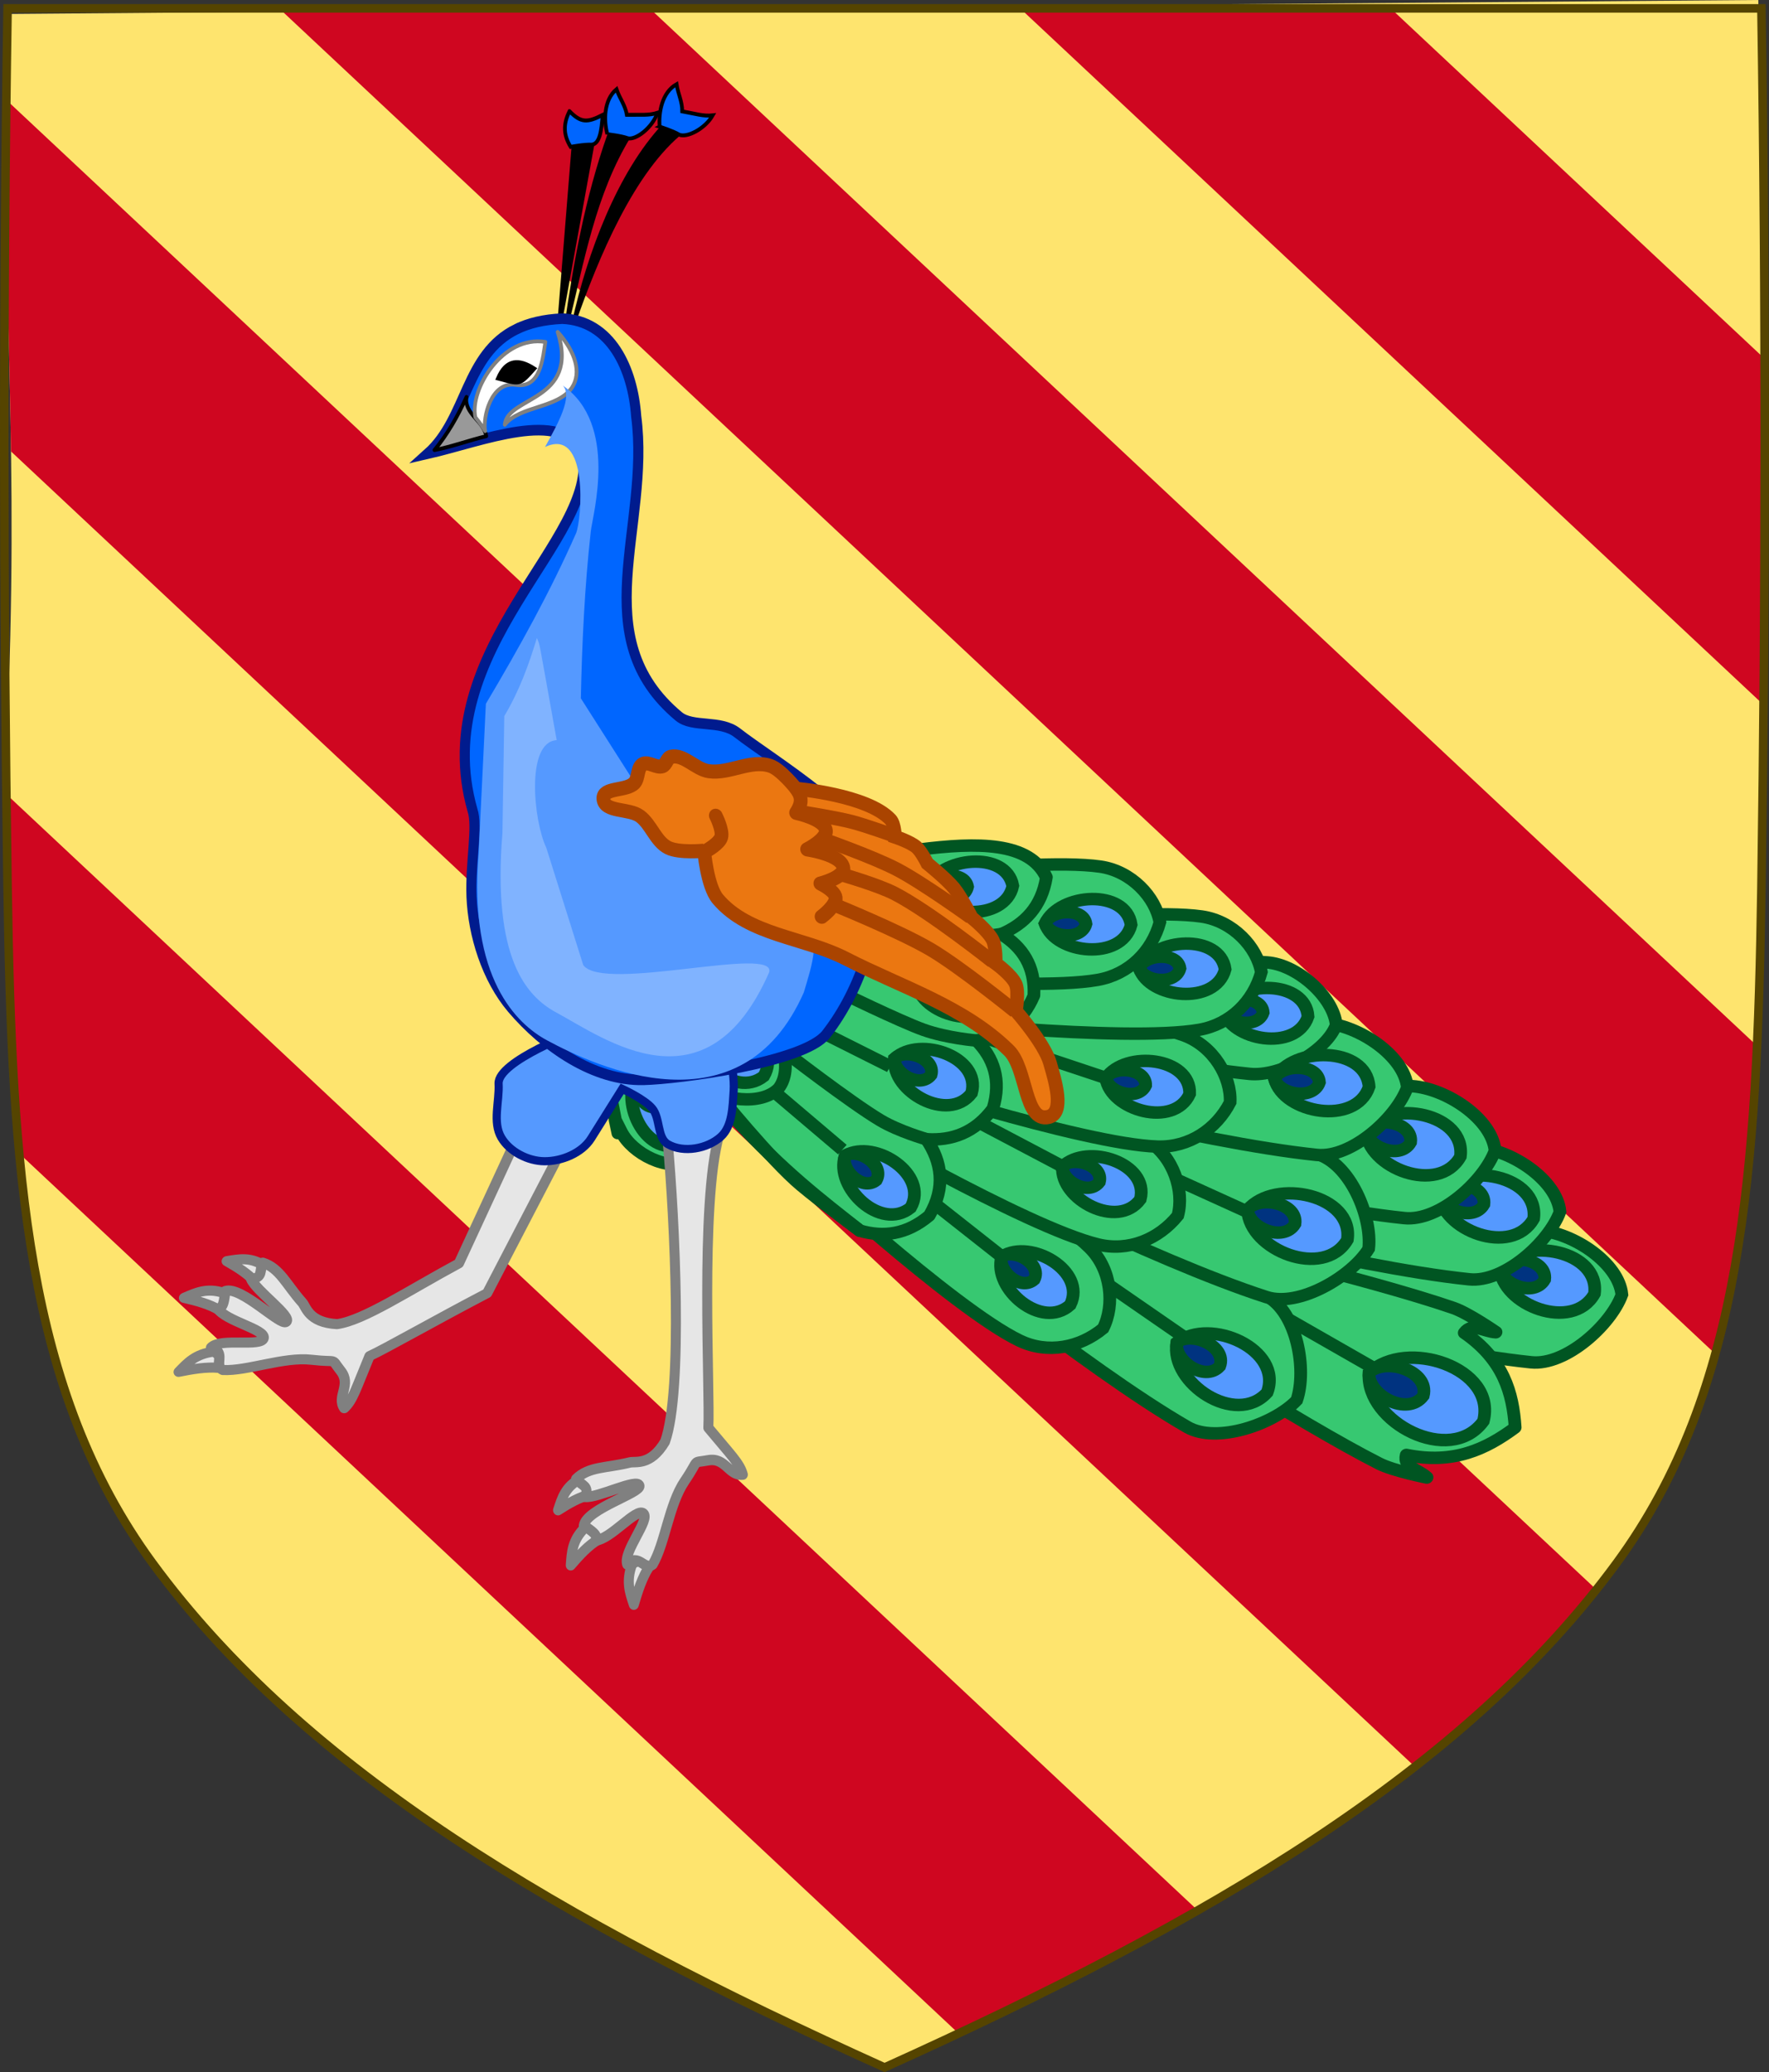 <?xml version="1.0" encoding="UTF-8" standalone="no"?>
<svg
   xmlns:dc="http://purl.org/dc/elements/1.1/"
   xmlns:cc="http://creativecommons.org/ns#"
   xmlns:rdf="http://www.w3.org/1999/02/22-rdf-syntax-ns#"
   xmlns:svg="http://www.w3.org/2000/svg"
   xmlns="http://www.w3.org/2000/svg"
   xmlns:sodipodi="http://sodipodi.sourceforge.net/DTD/sodipodi-0.dtd"
   xmlns:inkscape="http://www.inkscape.org/namespaces/inkscape"
   width="85.376mm"
   height="100mm"
   viewBox="0 0 85.376 100"
   version="1.1"
   id="svg8"
   inkscape:version="1.0.2 (e86c870879, 2021-01-15)"
   sodipodi:docname="disegno-16.svg">
  <rect x="0" y="0" width="85.376" height="100" fill="#333333" stroke="none"/>
  <defs
     id="defs2">
    <inkscape:perspective
       inkscape:vp_z="600 : 330 : 1"
       inkscape:vp_y="0 : 1000 : 0"
       inkscape:vp_x="0 : 330 : 1"
       sodipodi:type="inkscape:persp3d"
       id="perspective22"
       inkscape:persp3d-origin="300 : 220 : 1" />
    <inkscape:perspective
       inkscape:vp_z="600 : 330 : 1"
       inkscape:vp_y="0 : 1000 : 0"
       inkscape:vp_x="0 : 330 : 1"
       sodipodi:type="inkscape:persp3d"
       id="perspective32"
       inkscape:persp3d-origin="300 : 220 : 1" />
    <inkscape:perspective
       inkscape:vp_z="744.09448 : 526.18109 : 1"
       inkscape:vp_y="0 : 1000 : 0"
       inkscape:vp_x="0 : 526.18109 : 1"
       sodipodi:type="inkscape:persp3d"
       id="perspective13892"
       inkscape:persp3d-origin="372.04724 : 350.78739 : 1" />
    <inkscape:perspective
       inkscape:vp_z="600 : 330 : 1"
       inkscape:vp_y="0 : 1000 : 0"
       inkscape:vp_x="0 : 330 : 1"
       sodipodi:type="inkscape:persp3d"
       id="perspective97"
       inkscape:persp3d-origin="300 : 220 : 1" />
    <inkscape:perspective
       inkscape:vp_z="438 : 240 : 1"
       inkscape:vp_y="0 : 1000 : 0"
       inkscape:vp_x="0 : 240 : 1"
       sodipodi:type="inkscape:persp3d"
       id="perspective153"
       inkscape:persp3d-origin="219 : 160 : 1" />
    <inkscape:perspective
       inkscape:vp_z="744.09448 : 526.18109 : 1"
       inkscape:vp_y="0 : 1000 : 0"
       inkscape:vp_x="0 : 526.18109 : 1"
       sodipodi:type="inkscape:persp3d"
       id="perspective9901"
       inkscape:persp3d-origin="372.04724 : 350.78739 : 1" />
    <inkscape:perspective
       inkscape:vp_z="744.09448 : 526.18109 : 1"
       inkscape:vp_y="0 : 1000 : 0"
       inkscape:vp_x="0 : 526.18109 : 1"
       sodipodi:type="inkscape:persp3d"
       id="perspective14393"
       inkscape:persp3d-origin="372.04724 : 350.78739 : 1" />
    <inkscape:perspective
       inkscape:vp_z="744.09448 : 526.18109 : 1"
       inkscape:vp_y="0 : 1000 : 0"
       inkscape:vp_x="0 : 526.18109 : 1"
       sodipodi:type="inkscape:persp3d"
       id="perspective42068"
       inkscape:persp3d-origin="372.04724 : 350.78739 : 1" />
    <inkscape:perspective
       inkscape:vp_z="744.09448 : 526.18109 : 1"
       inkscape:vp_y="0 : 1000 : 0"
       inkscape:vp_x="0 : 526.18109 : 1"
       sodipodi:type="inkscape:persp3d"
       id="perspective41980"
       inkscape:persp3d-origin="372.04724 : 350.78739 : 1" />
    <inkscape:perspective
       inkscape:vp_z="744.09448 : 526.18109 : 1"
       inkscape:vp_y="0 : 1000 : 0"
       inkscape:vp_x="0 : 526.18109 : 1"
       sodipodi:type="inkscape:persp3d"
       id="perspective17821"
       inkscape:persp3d-origin="372.04724 : 350.78739 : 1" />
    <inkscape:perspective
       inkscape:vp_z="744.09448 : 526.18109 : 1"
       inkscape:vp_y="0 : 1000 : 0"
       inkscape:vp_x="0 : 526.18109 : 1"
       sodipodi:type="inkscape:persp3d"
       id="perspective8417"
       inkscape:persp3d-origin="372.04724 : 350.78739 : 1" />
    <inkscape:perspective
       inkscape:vp_z="744.09448 : 526.18109 : 1"
       inkscape:vp_y="0 : 1000 : 0"
       inkscape:vp_x="0 : 526.18109 : 1"
       sodipodi:type="inkscape:persp3d"
       id="perspective8367"
       inkscape:persp3d-origin="372.04724 : 350.78739 : 1" />
    <inkscape:perspective
       inkscape:vp_z="744.09448 : 526.18109 : 1"
       inkscape:vp_y="0 : 1000 : 0"
       inkscape:vp_x="0 : 526.18109 : 1"
       sodipodi:type="inkscape:persp3d"
       id="perspective7204"
       inkscape:persp3d-origin="372.04724 : 350.78739 : 1" />
    <inkscape:perspective
       inkscape:vp_z="744.09448 : 526.18109 : 1"
       inkscape:vp_y="0 : 1000 : 0"
       inkscape:vp_x="0 : 526.18109 : 1"
       sodipodi:type="inkscape:persp3d"
       id="perspective33480"
       inkscape:persp3d-origin="372.04724 : 350.78739 : 1" />
    <inkscape:perspective
       inkscape:vp_z="744.09448 : 526.18109 : 1"
       inkscape:vp_y="0 : 1000 : 0"
       inkscape:vp_x="0 : 526.18109 : 1"
       sodipodi:type="inkscape:persp3d"
       id="perspective10262"
       inkscape:persp3d-origin="372.04724 : 350.78739 : 1" />
    <inkscape:perspective
       inkscape:vp_z="744.09448 : 526.18109 : 1"
       inkscape:vp_y="0 : 1000 : 0"
       inkscape:vp_x="0 : 526.18109 : 1"
       sodipodi:type="inkscape:persp3d"
       id="perspective33797"
       inkscape:persp3d-origin="372.04724 : 350.78739 : 1" />
    <inkscape:perspective
       inkscape:vp_z="744.09448 : 526.18109 : 1"
       inkscape:vp_y="0 : 1000 : 0"
       inkscape:vp_x="0 : 526.18109 : 1"
       sodipodi:type="inkscape:persp3d"
       id="perspective33471"
       inkscape:persp3d-origin="372.04724 : 350.78739 : 1" />
    <inkscape:perspective
       inkscape:vp_z="744.09448 : 526.18109 : 1"
       inkscape:vp_y="0 : 1000 : 0"
       inkscape:vp_x="0 : 526.18109 : 1"
       sodipodi:type="inkscape:persp3d"
       id="perspective33461"
       inkscape:persp3d-origin="372.04724 : 350.78739 : 1" />
    <inkscape:perspective
       inkscape:vp_z="744.09448 : 526.18109 : 1"
       inkscape:vp_y="0 : 1000 : 0"
       inkscape:vp_x="0 : 526.18109 : 1"
       sodipodi:type="inkscape:persp3d"
       id="perspective10275"
       inkscape:persp3d-origin="372.04724 : 350.78739 : 1" />
    <inkscape:perspective
       inkscape:vp_z="744.09448 : 526.18109 : 1"
       inkscape:vp_y="0 : 1000 : 0"
       inkscape:vp_x="0 : 526.18109 : 1"
       sodipodi:type="inkscape:persp3d"
       id="perspective10157"
       inkscape:persp3d-origin="372.04724 : 350.78739 : 1" />
    <inkscape:perspective
       inkscape:vp_z="744.09448 : 526.18109 : 1"
       inkscape:vp_y="0 : 1000 : 0"
       inkscape:vp_x="0 : 526.18109 : 1"
       sodipodi:type="inkscape:persp3d"
       id="perspective5217"
       inkscape:persp3d-origin="372.04724 : 350.78739 : 1" />
    <inkscape:perspective
       inkscape:vp_z="744.09448 : 526.18109 : 1"
       inkscape:vp_y="0 : 1000 : 0"
       inkscape:vp_x="0 : 526.18109 : 1"
       sodipodi:type="inkscape:persp3d"
       id="perspective11874"
       inkscape:persp3d-origin="372.04724 : 350.78739 : 1" />
    <inkscape:perspective
       inkscape:vp_z="744.09448 : 526.18109 : 1"
       inkscape:vp_y="0 : 1000 : 0"
       inkscape:vp_x="0 : 526.18109 : 1"
       sodipodi:type="inkscape:persp3d"
       id="perspective8299"
       inkscape:persp3d-origin="372.04724 : 350.78739 : 1" />
    <inkscape:perspective
       inkscape:vp_z="744.09448 : 526.18109 : 1"
       inkscape:vp_y="0 : 1000 : 0"
       inkscape:vp_x="0 : 526.18109 : 1"
       sodipodi:type="inkscape:persp3d"
       id="perspective12112"
       inkscape:persp3d-origin="372.04724 : 350.78739 : 1" />
    <inkscape:perspective
       inkscape:vp_z="744.09448 : 526.18109 : 1"
       inkscape:vp_y="0 : 1000 : 0"
       inkscape:vp_x="0 : 526.18109 : 1"
       sodipodi:type="inkscape:persp3d"
       id="perspective9256"
       inkscape:persp3d-origin="372.04724 : 350.78739 : 1" />
    <inkscape:perspective
       inkscape:vp_z="744.09448 : 526.18109 : 1"
       inkscape:vp_y="0 : 1000 : 0"
       inkscape:vp_x="0 : 526.18109 : 1"
       sodipodi:type="inkscape:persp3d"
       id="perspective7683"
       inkscape:persp3d-origin="372.04724 : 350.78739 : 1" />
    <inkscape:perspective
       inkscape:vp_z="744.09448 : 526.18109 : 1"
       inkscape:vp_y="0 : 1000 : 0"
       inkscape:vp_x="0 : 526.18109 : 1"
       sodipodi:type="inkscape:persp3d"
       id="perspective6173"
       inkscape:persp3d-origin="372.04724 : 350.78739 : 1" />
    <inkscape:perspective
       inkscape:vp_z="744.09448 : 526.18109 : 1"
       inkscape:vp_y="0 : 1000 : 0"
       inkscape:vp_x="0 : 526.18109 : 1"
       sodipodi:type="inkscape:persp3d"
       id="perspective6678"
       inkscape:persp3d-origin="372.04724 : 350.78739 : 1" />
    <inkscape:perspective
       inkscape:vp_z="744.09448 : 526.18109 : 1"
       inkscape:vp_y="6.123234e-14 : 1000 : 0"
       inkscape:vp_x="0 : 526.18109 : 1"
       sodipodi:type="inkscape:persp3d"
       id="perspective7908"
       inkscape:persp3d-origin="372.04724 : 350.78739 : 1" />
    <inkscape:perspective
       inkscape:vp_z="600 : 330 : 1"
       inkscape:vp_y="0 : 1000 : 0"
       inkscape:vp_x="0 : 330 : 1"
       sodipodi:type="inkscape:persp3d"
       id="perspective90"
       inkscape:persp3d-origin="300 : 220 : 1" />
  </defs>
  <sodipodi:namedview
     id="base"
     pagecolor="#ffffff"
     bordercolor="#666666"
     borderopacity="1.0"
     inkscape:pageopacity="0.0"
     inkscape:pageshadow="2"
     inkscape:zoom="0.49497475"
     inkscape:cx="437.8614"
     inkscape:cy="14.746997"
     inkscape:document-units="mm"
     inkscape:current-layer="layer1"
     inkscape:document-rotation="0"
     showgrid="false"
     inkscape:snap-global="true"
     inkscape:window-width="1920"
     inkscape:window-height="986"
     inkscape:window-x="-11"
     inkscape:window-y="-11"
     inkscape:window-maximized="1"
     inkscape:snap-intersection-paths="false"
     inkscape:object-paths="true"
     inkscape:snap-smooth-nodes="false"
     inkscape:object-nodes="true"
     inkscape:snap-nodes="false" />
  <g
     inkscape:label="Livello 1"
     inkscape:groupmode="layer"
     id="layer1">
    <rect
       style="opacity:0.999;fill:#f9f9f9;fill-opacity:1;stroke:none;stroke-width:0.6;stroke-miterlimit:4;stroke-dasharray:none;stroke-dashoffset:0;stroke-opacity:1"
       id="rect20502"
       width="0.937"
       height="7.283"
       x="151.244"
       y="97.853" />
    <g
       id="g1716">
      <g
         id="g1540">
        <path
           d="M 0.531,44.192 C 0.721,57.898 1.449,66.902 7.15,75.051 17.328,87.892 28.897,93.122 42.781,99.786 58.628,92.637 70.471,85.521 77.863,75.444 83.999,67.079 84.678,56.383 84.877,42.678 85.084,28.453 85.091,14.225 84.86,6.3548001e-8 L 0.307,0.675 C 0.057,14.9 0.974,21.515 0.319,35.74 Z"
           id="path7014-6-7-28-3-2-4-5-1-6-6-5-1"
           style="display:inline;fill:#fee46e;fill-opacity:1;stroke:none;stroke-width:0.212" />
        <path
           id="rect1348-4"
           style="fill:#cf0620;fill-opacity:1;stroke:none;stroke-width:1.634;stroke-linecap:round;stroke-linejoin:bevel;paint-order:markers fill stroke"
           inkscape:transform-center-x="44.291694"
           inkscape:transform-center-y="-49.879175"
           d="m 1.109,144.59 0.561,22.389 c 0.22,15.849 0.638,30.022 1.719,42.961 L 175.064,370.768 c 15.63,-7.355 30.16,-14.767 43.502,-22.461 z"
           transform="scale(0.265)" />
        <path
           id="rect1348-4-7"
           style="fill:#cf0620;fill-opacity:1;stroke:none;stroke-width:1.634;stroke-linecap:round;stroke-linejoin:bevel;paint-order:markers fill stroke"
           inkscape:transform-center-x="8.58416"
           inkscape:transform-center-y="-49.879175"
           d="M 1.006,18.061 C 0.927,42.837 1.708,61.72 2.002,82.207 L 258.074,322.102 c 12.578,-9.991 23.529,-20.701 32.799,-32.488 z"
           transform="scale(0.265)" />
        <path
           id="rect1348-4-7-0"
           style="fill:#cf0620;fill-opacity:1;stroke:none;stroke-width:1.634;stroke-linecap:round;stroke-linejoin:bevel;paint-order:markers fill stroke"
           inkscape:transform-center-x="-27.12336"
           inkscape:transform-center-y="-49.879175"
           d="M 118.355,1.564 51.447,2.098 312.146,246.328 c 4.593,-16.79 6.58,-35.446 7.525,-56.166 z"
           transform="scale(0.265)" />
        <path
           id="rect1348-4-7-4"
           style="fill:#cf0620;fill-opacity:1;stroke:none;stroke-width:1.634;stroke-linecap:round;stroke-linejoin:bevel;paint-order:markers fill stroke"
           inkscape:transform-center-x="-62.830888"
           inkscape:transform-center-y="-49.879175"
           d="M 185.797,1.529 320.838,128.039 c 0.181,-21.016 0.245,-42.033 0.178,-63.049 L 253.275,1.529 Z"
           transform="scale(0.265)" />
        <path
           d="M 0.366,0.405 C 0.145,14.551 0.16,28.697 0.366,42.843 0.572,56.467 1.255,67.105 7.355,75.424 14.697,85.444 26.942,92.668 42.692,99.774 58.434,92.668 70.679,85.444 78.028,75.424 c 6.1,-8.32 6.776,-18.957 6.982,-32.581 0.206,-14.146 0.22,-28.292 0,-42.439 z"
           id="path245"
           style="fill:none;stroke:#554400;stroke-width:0.412;stroke-miterlimit:282" />
      </g>
      <g
         id="g1346"
         transform="matrix(1.911,0,0,1.911,-255.537,-131.19)">
        <g
           transform="matrix(0.086,0.15,0.157,-0.09,-110.536,-251.39)"
           id="g10283"
           style="display:inline;stroke:#005522;stroke-width:1.797;stroke-miterlimit:4;stroke-dasharray:none;stroke-opacity:1">
          <g
             style="display:inline;stroke:#005522;stroke-width:1.797;stroke-miterlimit:4;stroke-dasharray:none;stroke-opacity:1"
             id="g8958">
            <g
               id="g7520"
               style="stroke:#005522;stroke-width:1.797;stroke-miterlimit:4;stroke-dasharray:none;stroke-opacity:1">
              <g
                 inkscape:transform-center-y="-25.445995"
                 inkscape:transform-center-x="-88.70065"
                 id="g7496"
                 transform="matrix(-1,0,0,1,4919.201,0)"
                 style="stroke:#005522;stroke-width:1.797;stroke-miterlimit:4;stroke-dasharray:none;stroke-opacity:1" />
            </g>
            <g
               id="g7019"
               style="display:inline;stroke:#005522;stroke-width:1.797;stroke-miterlimit:4;stroke-dasharray:none;stroke-opacity:1">
              <g
                 inkscape:transform-center-y="-16.211857"
                 inkscape:transform-center-x="-77.9573"
                 id="g6875"
                 transform="matrix(-1,0,0,1,4919.201,0)"
                 style="stroke:#005522;stroke-width:1.797;stroke-miterlimit:4;stroke-dasharray:none;stroke-opacity:1">
                <g
                   id="g6877"
                   style="stroke:#005522;stroke-width:1.797;stroke-miterlimit:4;stroke-dasharray:none;stroke-opacity:1">
                  <path
                     inkscape:transform-center-x="48.943799"
                     sodipodi:nodetypes="cscsc"
                     inkscape:connector-curvature="0"
                     id="path6879"
                     d="m 2360.018,346.535 c 0,0 -22.723,21.886 -33.046,35.597 -2.958,3.929 -1.069,12.202 1.976,15.663 4.233,1.826 11.372,-1.559 14.194,-5.586 9.85,-14.054 24.956,-39.803 24.956,-39.803"
                     style="display:inline;fill:#37c871;fill-opacity:1;fill-rule:evenodd;stroke:#005522;stroke-width:1.797;stroke-linecap:butt;stroke-linejoin:miter;stroke-miterlimit:4;stroke-dasharray:none;stroke-opacity:1"
                     inkscape:transform-center-y="66.767244" />
                  <g
                     id="g6881"
                     transform="matrix(-0.204,1.146,-1.148,-0.218,3356.369,-1991.136)"
                     style="stroke:#005522;stroke-width:1.541;stroke-miterlimit:4;stroke-dasharray:none;stroke-opacity:1"
                     inkscape:transform-center-x="104.06531"
                     inkscape:transform-center-y="97.081249">
                    <path
                       id="path6883"
                       transform="rotate(126.577,1950.945,565.063)"
                       d="m 1768.281,417.852 c -5.229,1.029 -4.447,10.399 0,12.15 4.447,-1.751 5.229,-11.121 0,-12.15 z"
                       style="fill:#5599ff;fill-opacity:1;fill-rule:evenodd;stroke:#005522;stroke-width:1.541;stroke-linecap:butt;stroke-linejoin:miter;stroke-miterlimit:4;stroke-dasharray:none;stroke-opacity:1"
                       inkscape:connector-curvature="0" />
                    <path
                       inkscape:connector-curvature="0"
                       style="fill:#003380;fill-opacity:1;fill-rule:evenodd;stroke:#005522;stroke-width:1.541;stroke-linecap:butt;stroke-linejoin:miter;stroke-miterlimit:4;stroke-dasharray:none;stroke-opacity:1"
                       d="m 2172.891,502.297 c 1.044,-2.229 -2.75,-4.595 -4.641,-3.444 -0.553,2.144 2.81,5.09 4.641,3.444 z"
                       id="path6885" />
                  </g>
                  <path
                     inkscape:transform-center-y="66.767244"
                     style="display:inline;fill:#37c871;fill-opacity:1;fill-rule:evenodd;stroke:#005522;stroke-width:1.797;stroke-linecap:butt;stroke-linejoin:miter;stroke-miterlimit:4;stroke-dasharray:none;stroke-opacity:1"
                     d="m 2375.031,344.799 c 0,0 -22.723,21.886 -33.046,35.597 -2.958,3.929 -1.069,12.202 1.976,15.663 4.233,1.826 11.372,-1.559 14.194,-5.586 9.85,-14.054 24.956,-39.803 24.956,-39.803"
                     id="path6887"
                     inkscape:connector-curvature="0"
                     sodipodi:nodetypes="cscsc"
                     inkscape:transform-center-x="48.943799" />
                  <g
                     inkscape:transform-center-y="97.081249"
                     inkscape:transform-center-x="104.06531"
                     style="stroke:#005522;stroke-width:1.541;stroke-miterlimit:4;stroke-dasharray:none;stroke-opacity:1"
                     transform="matrix(-0.204,1.146,-1.148,-0.218,3370.304,-1993.281)"
                     id="g6889">
                    <path
                       inkscape:connector-curvature="0"
                       style="fill:#5599ff;fill-opacity:1;fill-rule:evenodd;stroke:#005522;stroke-width:1.541;stroke-linecap:butt;stroke-linejoin:miter;stroke-miterlimit:4;stroke-dasharray:none;stroke-opacity:1"
                       d="m 1768.281,417.852 c -5.229,1.029 -4.447,10.399 0,12.15 4.447,-1.751 5.229,-11.121 0,-12.15 z"
                       transform="rotate(126.577,1950.945,565.063)"
                       id="path6891" />
                    <path
                       id="path6893"
                       d="m 2172.891,502.297 c 1.044,-2.229 -2.75,-4.595 -4.641,-3.444 -0.553,2.144 2.81,5.09 4.641,3.444 z"
                       style="fill:#003380;fill-opacity:1;fill-rule:evenodd;stroke:#005522;stroke-width:1.541;stroke-linecap:butt;stroke-linejoin:miter;stroke-miterlimit:4;stroke-dasharray:none;stroke-opacity:1"
                       inkscape:connector-curvature="0" />
                  </g>
                  <path
                     inkscape:transform-center-x="48.943799"
                     sodipodi:nodetypes="cscsc"
                     inkscape:connector-curvature="0"
                     id="path6895"
                     d="m 2387.503,341.189 c 0,0 -22.723,21.886 -33.046,35.597 -2.958,3.929 -1.069,12.202 1.976,15.663 4.233,1.826 11.372,-1.559 14.194,-5.586 9.85,-14.054 24.956,-39.803 24.956,-39.803"
                     style="display:inline;fill:#37c871;fill-opacity:1;fill-rule:evenodd;stroke:#005522;stroke-width:1.797;stroke-linecap:butt;stroke-linejoin:miter;stroke-miterlimit:4;stroke-dasharray:none;stroke-opacity:1"
                     inkscape:transform-center-y="66.767244" />
                  <g
                     id="g6897"
                     transform="matrix(-0.204,1.146,-1.148,-0.218,3383.493,-1997.844)"
                     style="stroke:#005522;stroke-width:1.541;stroke-miterlimit:4;stroke-dasharray:none;stroke-opacity:1"
                     inkscape:transform-center-x="104.06531"
                     inkscape:transform-center-y="97.081249">
                    <path
                       id="path6899"
                       transform="rotate(126.577,1950.945,565.063)"
                       d="m 1768.281,417.852 c -5.229,1.029 -4.447,10.399 0,12.15 4.447,-1.751 5.229,-11.121 0,-12.15 z"
                       style="fill:#5599ff;fill-opacity:1;fill-rule:evenodd;stroke:#005522;stroke-width:1.541;stroke-linecap:butt;stroke-linejoin:miter;stroke-miterlimit:4;stroke-dasharray:none;stroke-opacity:1"
                       inkscape:connector-curvature="0" />
                    <path
                       inkscape:connector-curvature="0"
                       style="fill:#003380;fill-opacity:1;fill-rule:evenodd;stroke:#005522;stroke-width:1.541;stroke-linecap:butt;stroke-linejoin:miter;stroke-miterlimit:4;stroke-dasharray:none;stroke-opacity:1"
                       d="m 2172.891,502.297 c 1.044,-2.229 -2.75,-4.595 -4.641,-3.444 -0.553,2.144 2.81,5.09 4.641,3.444 z"
                       id="path6901" />
                  </g>
                </g>
                <g
                   id="g6903"
                   style="fill:#37c871;fill-opacity:1;stroke:#005522;stroke-width:1.797;stroke-miterlimit:4;stroke-dasharray:none;stroke-opacity:1">
                  <path
                     sodipodi:nodetypes="cscccccsc"
                     inkscape:connector-curvature="0"
                     id="path6925"
                     d="m 2367.715,349.394 c 0,0 -18.197,18.713 -28.188,27.073 -1.762,1.474 -6.191,3.484 -6.191,3.484 0.972,-1.412 3.019,-2.185 2.258,-3.872 -6.283,2.878 -11.167,1.699 -15.726,-0.427 -0.613,-4.993 -0.225,-10.003 4.453,-15.089 -1.369,-1.246 -2.736,0.463 -4.38,0.951 0,0 3.28,-3.591 5.226,-4.811 11.039,-6.919 34.459,-18.442 34.459,-18.442"
                     style="fill:#37c871;fill-opacity:1;fill-rule:evenodd;stroke:#005522;stroke-width:1.797;stroke-linecap:round;stroke-linejoin:round;stroke-miterlimit:4;stroke-dasharray:none;stroke-opacity:1"
                     inkscape:transform-center-x="101.9759"
                     inkscape:transform-center-y="74.69601" />
                </g>
                <g
                   id="g6927"
                   style="stroke:#005522;stroke-width:1.797;stroke-miterlimit:4;stroke-dasharray:none;stroke-opacity:1">
                  <g
                     inkscape:transform-center-y="83.730599"
                     inkscape:transform-center-x="115.03942"
                     style="stroke:#005522;stroke-width:1.217;stroke-miterlimit:4;stroke-dasharray:none;stroke-opacity:1"
                     transform="matrix(-0.434,1.409,-1.409,-0.451,3981.329,-2468.328)"
                     id="g6989">
                    <path
                       inkscape:connector-curvature="0"
                       style="fill:#5599ff;fill-opacity:1;fill-rule:evenodd;stroke:#005522;stroke-width:1.217;stroke-linecap:butt;stroke-linejoin:miter;stroke-miterlimit:4;stroke-dasharray:none;stroke-opacity:1"
                       d="m 1768.281,417.852 c -5.229,1.029 -4.447,10.399 0,12.15 4.447,-1.751 5.229,-11.121 0,-12.15 z"
                       transform="rotate(126.577,1950.945,565.063)"
                       id="path6991" />
                    <path
                       id="path6993"
                       d="m 2172.891,502.297 c 1.044,-2.229 -2.75,-4.595 -4.641,-3.444 -0.553,2.144 2.81,5.09 4.641,3.444 z"
                       style="fill:#003380;fill-opacity:1;fill-rule:evenodd;stroke:#005522;stroke-width:1.217;stroke-linecap:butt;stroke-linejoin:miter;stroke-miterlimit:4;stroke-dasharray:none;stroke-opacity:1"
                       inkscape:connector-curvature="0" />
                  </g>
                </g>
                <g
                   id="g6995"
                   style="stroke:#005522;stroke-width:1.797;stroke-miterlimit:4;stroke-dasharray:none;stroke-opacity:1">
                  <path
                     inkscape:connector-curvature="0"
                     id="path7017"
                     d="M 2337.968,362.49 2459.601,294.29"
                     style="fill:none;fill-rule:evenodd;stroke:#005522;stroke-width:1.797;stroke-linecap:butt;stroke-linejoin:miter;stroke-miterlimit:4;stroke-dasharray:none;stroke-opacity:1" />
                </g>
              </g>
            </g>
            <g
               id="g6558"
               style="display:inline;stroke:#005522;stroke-width:1.797;stroke-miterlimit:4;stroke-dasharray:none;stroke-opacity:1">
              <g
                 id="g6526"
                 style="display:inline;stroke:#005522;stroke-width:1.797;stroke-miterlimit:4;stroke-dasharray:none;stroke-opacity:1">
                <g
                   style="fill:#37c871;fill-opacity:1;stroke:#005522;stroke-width:1.797;stroke-miterlimit:4;stroke-dasharray:none;stroke-opacity:1"
                   transform="matrix(-1,0,0,1,4919.201,0)"
                   id="g7202">
                  <path
                     inkscape:transform-center-y="42.013993"
                     style="fill:#37c871;fill-opacity:1;fill-rule:evenodd;stroke:#005522;stroke-width:1.797;stroke-linecap:butt;stroke-linejoin:miter;stroke-miterlimit:4;stroke-dasharray:none;stroke-opacity:1"
                     d="m 2388.428,316.914 c 0,0 -29.661,10.751 -44.667,19.078 -4.3,2.386 -5.939,10.712 -4.566,15.113 3.124,3.39 11.154,6.133 15.371,3.602 14.715,-8.833 38.856,-29.144 38.856,-29.144"
                     id="path7223"
                     inkscape:connector-curvature="0"
                     sodipodi:nodetypes="cscsc"
                     inkscape:transform-center-x="71.529016" />
                  <path
                     inkscape:transform-center-x="61.376498"
                     sodipodi:nodetypes="cscsc"
                     inkscape:connector-curvature="0"
                     id="path7225"
                     d="m 2394.206,326.643 c 0,0 -26.777,16.683 -39.725,27.948 -3.71,3.228 -3.582,11.713 -1.324,15.732 3.76,2.666 12.186,3.68 15.784,0.328 12.557,-11.699 31.947,-36.586 31.947,-36.586"
                     style="fill:#37c871;fill-opacity:1;fill-rule:evenodd;stroke:#005522;stroke-width:1.797;stroke-linecap:butt;stroke-linejoin:miter;stroke-miterlimit:4;stroke-dasharray:none;stroke-opacity:1"
                     inkscape:transform-center-y="55.41681" />
                  <path
                     inkscape:transform-center-y="66.767244"
                     style="fill:#37c871;fill-opacity:1;fill-rule:evenodd;stroke:#005522;stroke-width:1.797;stroke-linecap:butt;stroke-linejoin:miter;stroke-miterlimit:4;stroke-dasharray:none;stroke-opacity:1"
                     d="m 2401.881,334.958 c 0,0 -22.723,21.886 -33.046,35.597 -2.958,3.929 -1.069,12.202 1.976,15.663 4.233,1.826 11.372,-1.559 14.194,-5.586 9.85,-14.054 24.956,-39.803 24.956,-39.803"
                     id="path7227"
                     inkscape:connector-curvature="0"
                     sodipodi:nodetypes="cscsc"
                     inkscape:transform-center-x="48.943799" />
                  <path
                     inkscape:transform-center-x="42.916791"
                     sodipodi:nodetypes="cscsc"
                     inkscape:connector-curvature="0"
                     id="path7229"
                     d="m 2411.154,336.984 c 0,0 -18.12,19.034 -27.172,31.062 -2.594,3.446 -2.742,10.868 -0.072,13.904 3.711,1.602 10.466,-0.542 12.941,-4.074 8.637,-12.329 21.388,-35.742 21.388,-35.742"
                     style="fill:#37c871;fill-opacity:1;fill-rule:evenodd;stroke:#005522;stroke-width:1.797;stroke-linecap:butt;stroke-linejoin:miter;stroke-miterlimit:4;stroke-dasharray:none;stroke-opacity:1"
                     inkscape:transform-center-y="58.568969" />
                </g>
              </g>
              <g
                 id="g5250"
                 style="stroke:#005522;stroke-width:1.797;stroke-miterlimit:4;stroke-dasharray:none;stroke-opacity:1">
                <g
                   transform="matrix(-1,0,0,1,4919.201,0)"
                   id="g5224"
                   inkscape:transform-center-x="-56.6175"
                   inkscape:transform-center-y="-9.386185"
                   style="stroke:#005522;stroke-width:1.797;stroke-miterlimit:4;stroke-dasharray:none;stroke-opacity:1">
                  <path
                     inkscape:connector-curvature="0"
                     id="path5226"
                     d="m 2394.311,369.191 65.29,-74.901"
                     style="fill:none;fill-rule:evenodd;stroke:#005522;stroke-width:1.797;stroke-linecap:butt;stroke-linejoin:miter;stroke-miterlimit:4;stroke-dasharray:none;stroke-opacity:1" />
                  <path
                     inkscape:connector-curvature="0"
                     id="path5228"
                     d="m 2366.437,358.366 93.163,-64.076"
                     style="fill:none;fill-rule:evenodd;stroke:#005522;stroke-width:1.797;stroke-linecap:butt;stroke-linejoin:miter;stroke-miterlimit:4;stroke-dasharray:none;stroke-opacity:1" />
                  <path
                     inkscape:connector-curvature="0"
                     id="path5230"
                     d="M 2354.671,342.17 2459.601,294.29"
                     style="fill:none;fill-rule:evenodd;stroke:#005522;stroke-width:1.797;stroke-linecap:butt;stroke-linejoin:miter;stroke-miterlimit:4;stroke-dasharray:none;stroke-opacity:1" />
                </g>
              </g>
              <g
                 id="g5848"
                 style="stroke:#005522;stroke-width:1.797;stroke-miterlimit:4;stroke-dasharray:none;stroke-opacity:1">
                <g
                   id="g7287"
                   transform="matrix(0.487,1.127,1.124,-0.488,947.33,-1859.585)"
                   style="stroke:#005522;stroke-width:1.465;stroke-miterlimit:4;stroke-dasharray:none;stroke-opacity:1"
                   inkscape:transform-center-x="88.288438"
                   inkscape:transform-center-y="51.116248">
                  <path
                     id="path7289"
                     transform="rotate(126.577,1950.945,565.063)"
                     d="m 1768.281,417.852 c -5.229,1.029 -4.447,10.399 0,12.15 4.447,-1.751 5.229,-11.121 0,-12.15 z"
                     style="fill:#5599ff;fill-opacity:1;fill-rule:evenodd;stroke:#005522;stroke-width:1.465;stroke-linecap:butt;stroke-linejoin:miter;stroke-miterlimit:4;stroke-dasharray:none;stroke-opacity:1"
                     inkscape:connector-curvature="0" />
                  <path
                     inkscape:connector-curvature="0"
                     style="fill:#003380;fill-opacity:1;fill-rule:evenodd;stroke:#005522;stroke-width:1.465;stroke-linecap:butt;stroke-linejoin:miter;stroke-miterlimit:4;stroke-dasharray:none;stroke-opacity:1"
                     d="m 2172.891,502.297 c 1.044,-2.229 -2.75,-4.595 -4.641,-3.444 -0.553,2.144 2.81,5.09 4.641,3.444 z"
                     id="path7291" />
                </g>
                <g
                   inkscape:transform-center-y="68.325408"
                   inkscape:transform-center-x="75.840144"
                   style="stroke:#005522;stroke-width:1.465;stroke-miterlimit:4;stroke-dasharray:none;stroke-opacity:1"
                   transform="matrix(0.243,1.203,1.202,-0.243,1425.774,-2128.802)"
                   id="g7293">
                  <path
                     inkscape:connector-curvature="0"
                     style="fill:#5599ff;fill-opacity:1;fill-rule:evenodd;stroke:#005522;stroke-width:1.465;stroke-linecap:butt;stroke-linejoin:miter;stroke-miterlimit:4;stroke-dasharray:none;stroke-opacity:1"
                     d="m 1768.281,417.852 c -5.229,1.029 -4.447,10.399 0,12.15 4.447,-1.751 5.229,-11.121 0,-12.15 z"
                     transform="rotate(126.577,1950.945,565.063)"
                     id="path7295" />
                  <path
                     id="path7297"
                     d="m 2172.891,502.297 c 1.044,-2.229 -2.75,-4.595 -4.641,-3.444 -0.553,2.144 2.81,5.09 4.641,3.444 z"
                     style="fill:#003380;fill-opacity:1;fill-rule:evenodd;stroke:#005522;stroke-width:1.465;stroke-linecap:butt;stroke-linejoin:miter;stroke-miterlimit:4;stroke-dasharray:none;stroke-opacity:1"
                     inkscape:connector-curvature="0" />
                </g>
                <g
                   id="g7299"
                   transform="matrix(-0.011,1.107,1.108,0.011,2008.748,-2035.007)"
                   style="stroke:#005522;stroke-width:1.622;stroke-miterlimit:4;stroke-dasharray:none;stroke-opacity:1"
                   inkscape:transform-center-x="60.05471"
                   inkscape:transform-center-y="82.518262">
                  <path
                     id="path7301"
                     transform="rotate(126.577,1950.945,565.063)"
                     d="m 1768.281,417.852 c -5.229,1.029 -4.447,10.399 0,12.15 4.447,-1.751 5.229,-11.121 0,-12.15 z"
                     style="fill:#5599ff;fill-opacity:1;fill-rule:evenodd;stroke:#005522;stroke-width:1.622;stroke-linecap:butt;stroke-linejoin:miter;stroke-miterlimit:4;stroke-dasharray:none;stroke-opacity:1"
                     inkscape:connector-curvature="0" />
                  <path
                     inkscape:connector-curvature="0"
                     style="fill:#003380;fill-opacity:1;fill-rule:evenodd;stroke:#005522;stroke-width:1.622;stroke-linecap:butt;stroke-linejoin:miter;stroke-miterlimit:4;stroke-dasharray:none;stroke-opacity:1"
                     d="m 2172.891,502.297 c 1.044,-2.229 -2.75,-4.595 -4.641,-3.444 -0.553,2.144 2.81,5.09 4.641,3.444 z"
                     id="path7303" />
                </g>
                <g
                   inkscape:transform-center-y="82.518262"
                   inkscape:transform-center-x="60.05471"
                   style="stroke:#005522;stroke-width:1.797;stroke-miterlimit:4;stroke-dasharray:none;stroke-opacity:1"
                   transform="matrix(-0.01,1,1,0.01,2047.898,-1803.972)"
                   id="g7305">
                  <path
                     inkscape:connector-curvature="0"
                     style="fill:#5599ff;fill-opacity:1;fill-rule:evenodd;stroke:#005522;stroke-width:1.797;stroke-linecap:butt;stroke-linejoin:miter;stroke-miterlimit:4;stroke-dasharray:none;stroke-opacity:1"
                     d="m 1768.281,417.852 c -5.229,1.029 -4.447,10.399 0,12.15 4.447,-1.751 5.229,-11.121 0,-12.15 z"
                     transform="rotate(126.577,1950.945,565.063)"
                     id="path7307" />
                  <path
                     id="path7309"
                     d="m 2172.891,502.297 c 1.044,-2.229 -2.75,-4.595 -4.641,-3.444 -0.553,2.144 2.81,5.09 4.641,3.444 z"
                     style="fill:#003380;fill-opacity:1;fill-rule:evenodd;stroke:#005522;stroke-width:1.797;stroke-linecap:butt;stroke-linejoin:miter;stroke-miterlimit:4;stroke-dasharray:none;stroke-opacity:1"
                     inkscape:connector-curvature="0" />
                </g>
              </g>
            </g>
            <g
               id="g6667"
               style="stroke:#005522;stroke-width:1.797;stroke-miterlimit:4;stroke-dasharray:none;stroke-opacity:1">
              <g
                 id="g6450"
                 inkscape:transform-center-x="51.909652"
                 inkscape:transform-center-y="-4.0187852"
                 style="stroke:#005522;stroke-width:1.797;stroke-miterlimit:4;stroke-dasharray:none;stroke-opacity:1" />
              <g
                 inkscape:transform-center-y="-4.0187852"
                 inkscape:transform-center-x="-51.909652"
                 id="g6523"
                 transform="matrix(-1,0,0,1,4919.201,0)"
                 style="stroke:#005522;stroke-width:1.797;stroke-miterlimit:4;stroke-dasharray:none;stroke-opacity:1">
                <g
                   style="display:inline;stroke:#005522;stroke-width:1.797;stroke-miterlimit:4;stroke-dasharray:none;stroke-opacity:1"
                   id="g6525">
                  <path
                     inkscape:transform-center-y="31.453152"
                     inkscape:transform-center-x="71.045157"
                     sodipodi:nodetypes="cscsc"
                     inkscape:connector-curvature="0"
                     id="path6545"
                     d="m 2406.043,306.78 c 0,0 -30.291,9.105 -39.137,14.899 -3.765,2.467 -5.287,6.776 -4.541,10.976 2.09,3.029 6.843,5.118 11.195,3.97 10.225,-2.696 37.26,-19.114 37.26,-19.114"
                     style="fill:#37c871;fill-opacity:1;fill-rule:evenodd;stroke:#005522;stroke-width:1.797;stroke-linecap:butt;stroke-linejoin:miter;stroke-miterlimit:4;stroke-dasharray:none;stroke-opacity:1" />
                  <path
                     style="fill:#37c871;fill-opacity:1;fill-rule:evenodd;stroke:#005522;stroke-width:1.797;stroke-linecap:butt;stroke-linejoin:miter;stroke-miterlimit:4;stroke-dasharray:none;stroke-opacity:1"
                     d="m 2408.572,315.131 c 0,0 -27.737,15.204 -35.184,22.711 -3.17,3.196 -3.763,7.727 -2.16,11.681 2.674,2.528 7.757,3.583 11.776,1.556 9.441,-4.763 32.472,-26.444 32.472,-26.444"
                     id="path6547"
                     inkscape:connector-curvature="0"
                     sodipodi:nodetypes="cscsc"
                     inkscape:transform-center-x="62.623423"
                     inkscape:transform-center-y="45.227617" />
                  <path
                     inkscape:transform-center-y="57.270689"
                     inkscape:transform-center-x="51.70402"
                     sodipodi:nodetypes="cscsc"
                     inkscape:connector-curvature="0"
                     id="path6549"
                     d="m 2411.154,322.313 c 0,0 -23.97,20.638 -29.693,29.53 -2.436,3.785 -2.074,8.341 0.316,11.874 3.141,1.917 8.333,1.892 11.842,-0.927 8.245,-6.622 26.264,-32.617 26.264,-32.617"
                     style="fill:#37c871;fill-opacity:1;fill-rule:evenodd;stroke:#005522;stroke-width:1.797;stroke-linecap:butt;stroke-linejoin:miter;stroke-miterlimit:4;stroke-dasharray:none;stroke-opacity:1" />
                  <path
                     style="fill:#37c871;fill-opacity:1;fill-rule:evenodd;stroke:#005522;stroke-width:1.797;stroke-linecap:butt;stroke-linejoin:miter;stroke-miterlimit:4;stroke-dasharray:none;stroke-opacity:1"
                     d="m 2416.14,329.927 c 0,0 -19.155,25.171 -22.905,35.058 -1.596,4.209 -0.294,8.59 2.778,11.549 3.471,1.222 8.544,0.118 11.391,-3.369 6.688,-8.191 18.909,-37.365 18.909,-37.365"
                     id="path6551"
                     inkscape:connector-curvature="0"
                     sodipodi:nodetypes="cscsc"
                     inkscape:transform-center-x="38.752833"
                     inkscape:transform-center-y="67.060578" />
                  <path
                     inkscape:transform-center-y="67.060578"
                     inkscape:transform-center-x="38.752833"
                     sodipodi:nodetypes="cscsc"
                     inkscape:connector-curvature="0"
                     id="path6553"
                     d="m 2429.833,321.108 c 0,0 -19.155,25.171 -22.905,35.058 -1.596,4.209 -0.294,8.59 2.778,11.549 3.471,1.222 8.544,0.118 11.391,-3.369 6.688,-8.191 18.909,-37.365 18.909,-37.365"
                     style="fill:#37c871;fill-opacity:1;fill-rule:evenodd;stroke:#005522;stroke-width:1.797;stroke-linecap:butt;stroke-linejoin:miter;stroke-miterlimit:4;stroke-dasharray:none;stroke-opacity:1" />
                </g>
                <g
                   style="display:inline;stroke:#005522;stroke-width:1.797;stroke-miterlimit:4;stroke-dasharray:none;stroke-opacity:1"
                   id="g6555">
                  <g
                     inkscape:transform-center-y="37.724327"
                     inkscape:transform-center-x="84.368386"
                     style="stroke:#005522;stroke-width:1.797;stroke-miterlimit:4;stroke-dasharray:none;stroke-opacity:1"
                     transform="rotate(119.423,2324.213,473.606)"
                     id="g6611">
                    <path
                       inkscape:connector-curvature="0"
                       style="fill:#5599ff;fill-opacity:1;fill-rule:evenodd;stroke:#005522;stroke-width:1.797;stroke-linecap:butt;stroke-linejoin:miter;stroke-miterlimit:4;stroke-dasharray:none;stroke-opacity:1"
                       d="m 1768.281,417.852 c -5.229,1.029 -4.447,10.399 0,12.15 4.447,-1.751 5.229,-11.121 0,-12.15 z"
                       transform="rotate(126.577,1950.945,565.063)"
                       id="path6613" />
                    <path
                       id="path6615"
                       d="m 2172.891,502.297 c 1.044,-2.229 -2.75,-4.595 -4.641,-3.444 -0.553,2.144 2.81,5.09 4.641,3.444 z"
                       style="fill:#003380;fill-opacity:1;fill-rule:evenodd;stroke:#005522;stroke-width:1.797;stroke-linecap:butt;stroke-linejoin:miter;stroke-miterlimit:4;stroke-dasharray:none;stroke-opacity:1"
                       inkscape:connector-curvature="0" />
                  </g>
                  <g
                     id="g6617"
                     transform="rotate(107.423,2335.75,498.798)"
                     style="stroke:#005522;stroke-width:1.797;stroke-miterlimit:4;stroke-dasharray:none;stroke-opacity:1"
                     inkscape:transform-center-x="74.796867"
                     inkscape:transform-center-y="54.44465">
                    <path
                       id="path6619"
                       transform="rotate(126.577,1950.945,565.063)"
                       d="m 1768.281,417.852 c -5.229,1.029 -4.447,10.399 0,12.15 4.447,-1.751 5.229,-11.121 0,-12.15 z"
                       style="fill:#5599ff;fill-opacity:1;fill-rule:evenodd;stroke:#005522;stroke-width:1.797;stroke-linecap:butt;stroke-linejoin:miter;stroke-miterlimit:4;stroke-dasharray:none;stroke-opacity:1"
                       inkscape:connector-curvature="0" />
                    <path
                       inkscape:connector-curvature="0"
                       style="fill:#003380;fill-opacity:1;fill-rule:evenodd;stroke:#005522;stroke-width:1.797;stroke-linecap:butt;stroke-linejoin:miter;stroke-miterlimit:4;stroke-dasharray:none;stroke-opacity:1"
                       d="m 2172.891,502.297 c 1.044,-2.229 -2.75,-4.595 -4.641,-3.444 -0.553,2.144 2.81,5.09 4.641,3.444 z"
                       id="path6621" />
                  </g>
                  <g
                     inkscape:transform-center-y="68.747388"
                     inkscape:transform-center-x="61.939188"
                     style="stroke:#005522;stroke-width:1.797;stroke-miterlimit:4;stroke-dasharray:none;stroke-opacity:1"
                     transform="rotate(95.423,2348.612,527.233)"
                     id="g6623">
                    <path
                       inkscape:connector-curvature="0"
                       style="fill:#5599ff;fill-opacity:1;fill-rule:evenodd;stroke:#005522;stroke-width:1.797;stroke-linecap:butt;stroke-linejoin:miter;stroke-miterlimit:4;stroke-dasharray:none;stroke-opacity:1"
                       d="m 1768.281,417.852 c -5.229,1.029 -4.447,10.399 0,12.15 4.447,-1.751 5.229,-11.121 0,-12.15 z"
                       transform="rotate(126.577,1950.945,565.063)"
                       id="path6625" />
                    <path
                       id="path6627"
                       d="m 2172.891,502.297 c 1.044,-2.229 -2.75,-4.595 -4.641,-3.444 -0.553,2.144 2.81,5.09 4.641,3.444 z"
                       style="fill:#003380;fill-opacity:1;fill-rule:evenodd;stroke:#005522;stroke-width:1.797;stroke-linecap:butt;stroke-linejoin:miter;stroke-miterlimit:4;stroke-dasharray:none;stroke-opacity:1"
                       inkscape:connector-curvature="0" />
                  </g>
                  <g
                     id="g6629"
                     transform="rotate(85.423,2360.946,558.903)"
                     style="stroke:#005522;stroke-width:1.797;stroke-miterlimit:4;stroke-dasharray:none;stroke-opacity:1"
                     inkscape:transform-center-x="49.106563"
                     inkscape:transform-center-y="78.376083">
                    <path
                       id="path6631"
                       transform="rotate(126.577,1950.945,565.063)"
                       d="m 1768.281,417.852 c -5.229,1.029 -4.447,10.399 0,12.15 4.447,-1.751 5.229,-11.121 0,-12.15 z"
                       style="fill:#5599ff;fill-opacity:1;fill-rule:evenodd;stroke:#005522;stroke-width:1.797;stroke-linecap:butt;stroke-linejoin:miter;stroke-miterlimit:4;stroke-dasharray:none;stroke-opacity:1"
                       inkscape:connector-curvature="0" />
                    <path
                       inkscape:connector-curvature="0"
                       style="fill:#003380;fill-opacity:1;fill-rule:evenodd;stroke:#005522;stroke-width:1.797;stroke-linecap:butt;stroke-linejoin:miter;stroke-miterlimit:4;stroke-dasharray:none;stroke-opacity:1"
                       d="m 2172.891,502.297 c 1.044,-2.229 -2.75,-4.595 -4.641,-3.444 -0.553,2.144 2.81,5.09 4.641,3.444 z"
                       id="path6633" />
                  </g>
                  <g
                     inkscape:transform-center-y="78.376083"
                     inkscape:transform-center-x="49.106563"
                     style="stroke:#005522;stroke-width:1.797;stroke-miterlimit:4;stroke-dasharray:none;stroke-opacity:1"
                     transform="rotate(85.423,2371.673,561.513)"
                     id="g6635">
                    <path
                       inkscape:connector-curvature="0"
                       style="fill:#5599ff;fill-opacity:1;fill-rule:evenodd;stroke:#005522;stroke-width:1.797;stroke-linecap:butt;stroke-linejoin:miter;stroke-miterlimit:4;stroke-dasharray:none;stroke-opacity:1"
                       d="m 1768.281,417.852 c -5.229,1.029 -4.447,10.399 0,12.15 4.447,-1.751 5.229,-11.121 0,-12.15 z"
                       transform="rotate(126.577,1950.945,565.063)"
                       id="path6637" />
                    <path
                       id="path6639"
                       d="m 2172.891,502.297 c 1.044,-2.229 -2.75,-4.595 -4.641,-3.444 -0.553,2.144 2.81,5.09 4.641,3.444 z"
                       style="fill:#003380;fill-opacity:1;fill-rule:evenodd;stroke:#005522;stroke-width:1.797;stroke-linecap:butt;stroke-linejoin:miter;stroke-miterlimit:4;stroke-dasharray:none;stroke-opacity:1"
                       inkscape:connector-curvature="0" />
                  </g>
                </g>
                <g
                   id="g6641"
                   style="stroke:#005522;stroke-width:1.797;stroke-miterlimit:4;stroke-dasharray:none;stroke-opacity:1">
                  <path
                     inkscape:connector-curvature="0"
                     id="path6661"
                     d="m 2378.839,325.357 80.762,-31.067"
                     style="fill:none;fill-rule:evenodd;stroke:#005522;stroke-width:1.797;stroke-linecap:butt;stroke-linejoin:miter;stroke-miterlimit:4;stroke-dasharray:none;stroke-opacity:1" />
                  <path
                     inkscape:connector-curvature="0"
                     id="path6663"
                     d="m 2385.845,338.97 73.755,-44.68"
                     style="fill:none;fill-rule:evenodd;stroke:#005522;stroke-width:1.797;stroke-linecap:butt;stroke-linejoin:miter;stroke-miterlimit:4;stroke-dasharray:none;stroke-opacity:1" />
                  <path
                     inkscape:connector-curvature="0"
                     id="path6665"
                     d="m 2393.911,350.361 65.689,-56.07"
                     style="fill:none;fill-rule:evenodd;stroke:#005522;stroke-width:1.797;stroke-linecap:butt;stroke-linejoin:miter;stroke-miterlimit:4;stroke-dasharray:none;stroke-opacity:1" />
                </g>
              </g>
            </g>
            <g
               id="g5674"
               style="display:inline;stroke:#005522;stroke-width:1.797;stroke-miterlimit:4;stroke-dasharray:none;stroke-opacity:1">
              <path
                 style="fill:#37c871;fill-opacity:1;fill-rule:evenodd;stroke:#005522;stroke-width:1.797;stroke-linecap:round;stroke-linejoin:round;stroke-miterlimit:4;stroke-dasharray:none;stroke-opacity:1"
                 d="m 2459.602,298.197 c 2.58,4.694 16.764,30.625 23.152,45.322 3.32,7.637 7.069,14.052 12.809,13.566 3.371,-2.603 4.324,-5.887 3.9,-9.396 3.132,1.64 6.542,1.912 10.17,-0.316 2.649,-3.332 2.789,-6.749 1.539,-10.055 3.433,0.842 6.808,0.29 9.797,-2.742 1.783,-3.889 1.09,-7.255 -0.938,-10.176 3.949,0.268 7.498,-0.954 9.883,-4.963 0.778,-4.085 -0.607,-7.125 -3.135,-9.451 -13.59,-5.239 -25.69,-10.292 -67.178,-11.789 z"
                 id="path5088"
                 inkscape:connector-curvature="0"
                 sodipodi:nodetypes="ccccccccccc" />
              <g
                 id="g5542"
                 style="stroke:#005522;stroke-width:1.797;stroke-miterlimit:4;stroke-dasharray:none;stroke-opacity:1">
                <g
                   style="stroke:#005522;stroke-width:1.797;stroke-miterlimit:4;stroke-dasharray:none;stroke-opacity:1"
                   transform="matrix(0.54,0.842,0.842,-0.54,925.295,-1242.861)"
                   id="g5207-3"
                   inkscape:transform-center-x="56.353194"
                   inkscape:transform-center-y="21.531137">
                  <path
                     inkscape:connector-curvature="0"
                     style="fill:#5599ff;fill-opacity:1;fill-rule:evenodd;stroke:#005522;stroke-width:1.797;stroke-linecap:butt;stroke-linejoin:miter;stroke-miterlimit:4;stroke-dasharray:none;stroke-opacity:1"
                     d="m 1768.281,417.852 c -5.229,1.029 -4.447,10.399 0,12.15 4.447,-1.751 5.229,-11.121 0,-12.15 z"
                     transform="rotate(126.577,1950.945,565.063)"
                     id="path5209" />
                  <path
                     id="path5211"
                     d="m 2172.891,502.297 c 1.044,-2.229 -2.75,-4.595 -4.641,-3.444 -0.553,2.144 2.81,5.09 4.641,3.444 z"
                     style="fill:#003380;fill-opacity:1;fill-rule:evenodd;stroke:#005522;stroke-width:1.797;stroke-linecap:butt;stroke-linejoin:miter;stroke-miterlimit:4;stroke-dasharray:none;stroke-opacity:1"
                     inkscape:connector-curvature="0" />
                </g>
                <g
                   inkscape:transform-center-y="34.414146"
                   inkscape:transform-center-x="49.696003"
                   id="g5213"
                   transform="matrix(0.322,0.947,0.947,-0.322,1336.884,-1566.571)"
                   style="stroke:#005522;stroke-width:1.797;stroke-miterlimit:4;stroke-dasharray:none;stroke-opacity:1">
                  <path
                     id="path5215"
                     transform="rotate(126.577,1950.945,565.063)"
                     d="m 1768.281,417.852 c -5.229,1.029 -4.447,10.399 0,12.15 4.447,-1.751 5.229,-11.121 0,-12.15 z"
                     style="fill:#5599ff;fill-opacity:1;fill-rule:evenodd;stroke:#005522;stroke-width:1.797;stroke-linecap:butt;stroke-linejoin:miter;stroke-miterlimit:4;stroke-dasharray:none;stroke-opacity:1"
                     inkscape:connector-curvature="0" />
                  <path
                     inkscape:connector-curvature="0"
                     style="fill:#003380;fill-opacity:1;fill-rule:evenodd;stroke:#005522;stroke-width:1.797;stroke-linecap:butt;stroke-linejoin:miter;stroke-miterlimit:4;stroke-dasharray:none;stroke-opacity:1"
                     d="m 2172.891,502.297 c 1.044,-2.229 -2.75,-4.595 -4.641,-3.444 -0.553,2.144 2.81,5.09 4.641,3.444 z"
                     id="path5217" />
                </g>
                <g
                   style="stroke:#005522;stroke-width:1.797;stroke-miterlimit:4;stroke-dasharray:none;stroke-opacity:1"
                   transform="matrix(0.087,0.996,0.996,-0.087,1813.952,-1782.137)"
                   id="g5219"
                   inkscape:transform-center-x="40.129068"
                   inkscape:transform-center-y="45.244114">
                  <path
                     inkscape:connector-curvature="0"
                     style="fill:#5599ff;fill-opacity:1;fill-rule:evenodd;stroke:#005522;stroke-width:1.797;stroke-linecap:butt;stroke-linejoin:miter;stroke-miterlimit:4;stroke-dasharray:none;stroke-opacity:1"
                     d="m 1768.281,417.852 c -5.229,1.029 -4.447,10.399 0,12.15 4.447,-1.751 5.229,-11.121 0,-12.15 z"
                     transform="rotate(126.577,1950.945,565.063)"
                     id="path5221" />
                  <path
                     id="path5223"
                     d="m 2172.891,502.297 c 1.044,-2.229 -2.75,-4.595 -4.641,-3.444 -0.553,2.144 2.81,5.09 4.641,3.444 z"
                     style="fill:#003380;fill-opacity:1;fill-rule:evenodd;stroke:#005522;stroke-width:1.797;stroke-linecap:butt;stroke-linejoin:miter;stroke-miterlimit:4;stroke-dasharray:none;stroke-opacity:1"
                     inkscape:connector-curvature="0" />
                </g>
                <g
                   inkscape:transform-center-y="52.4186"
                   inkscape:transform-center-x="30.036145"
                   id="g5225"
                   transform="matrix(-0.12,0.993,0.993,0.12,2253.019,-1871.071)"
                   style="stroke:#005522;stroke-width:1.797;stroke-miterlimit:4;stroke-dasharray:none;stroke-opacity:1">
                  <path
                     id="path5227"
                     transform="rotate(126.577,1950.945,565.063)"
                     d="m 1768.281,417.852 c -5.229,1.029 -4.447,10.399 0,12.15 4.447,-1.751 5.229,-11.121 0,-12.15 z"
                     style="fill:#5599ff;fill-opacity:1;fill-rule:evenodd;stroke:#005522;stroke-width:1.797;stroke-linecap:butt;stroke-linejoin:miter;stroke-miterlimit:4;stroke-dasharray:none;stroke-opacity:1"
                     inkscape:connector-curvature="0" />
                  <path
                     inkscape:connector-curvature="0"
                     style="fill:#003380;fill-opacity:1;fill-rule:evenodd;stroke:#005522;stroke-width:1.797;stroke-linecap:butt;stroke-linejoin:miter;stroke-miterlimit:4;stroke-dasharray:none;stroke-opacity:1"
                     d="m 2172.891,502.297 c 1.044,-2.229 -2.75,-4.595 -4.641,-3.444 -0.553,2.144 2.81,5.09 4.641,3.444 z"
                     id="path5229" />
                </g>
              </g>
              <g
                 id="g5517"
                 style="stroke:#005522;stroke-width:1.797;stroke-miterlimit:4;stroke-dasharray:none;stroke-opacity:1">
                <path
                   style="fill:none;fill-rule:evenodd;stroke:#005522;stroke-width:1.797;stroke-linecap:butt;stroke-linejoin:miter;stroke-miterlimit:4;stroke-dasharray:none;stroke-opacity:1"
                   d="M 2515.24,313.494 2459.601,294.29"
                   id="path5485"
                   inkscape:connector-curvature="0" />
                <path
                   style="fill:none;fill-rule:evenodd;stroke:#005522;stroke-width:1.797;stroke-linecap:butt;stroke-linejoin:miter;stroke-miterlimit:4;stroke-dasharray:none;stroke-opacity:1"
                   d="M 2508.172,325.054 2459.601,294.29"
                   id="path5487"
                   inkscape:connector-curvature="0" />
                <path
                   style="fill:none;fill-rule:evenodd;stroke:#005522;stroke-width:1.797;stroke-linecap:butt;stroke-linejoin:miter;stroke-miterlimit:4;stroke-dasharray:none;stroke-opacity:1"
                   d="M 2498.515,334.827 2459.601,294.29"
                   id="path5489"
                   inkscape:connector-curvature="0" />
                <path
                   style="fill:none;fill-rule:evenodd;stroke:#005522;stroke-width:1.797;stroke-linecap:butt;stroke-linejoin:miter;stroke-miterlimit:4;stroke-dasharray:none;stroke-opacity:1"
                   d="m 2488.432,341.342 -28.831,-47.052"
                   id="path5491"
                   inkscape:connector-curvature="0" />
              </g>
              <g
                 inkscape:transform-center-y="-4.98649"
                 inkscape:transform-center-x="-37.7714"
                 id="g5650"
                 transform="matrix(-1,0,0,1,4919.201,0)"
                 style="stroke:#005522;stroke-width:1.797;stroke-miterlimit:4;stroke-dasharray:none;stroke-opacity:1">
                <path
                   style="fill:none;fill-rule:evenodd;stroke:#005522;stroke-width:1.797;stroke-linecap:round;stroke-linejoin:round;stroke-miterlimit:4;stroke-dasharray:none;stroke-opacity:1"
                   d="m 2392.422,309.986 c 0,0 6.054,-2.555 10.001,-3.952 5.381,-1.905 17.689,-3.782 17.689,-3.782"
                   id="path5666"
                   inkscape:connector-curvature="0"
                   sodipodi:nodetypes="csc" />
                <path
                   style="fill:none;fill-rule:evenodd;stroke:#005522;stroke-width:1.797;stroke-linecap:butt;stroke-linejoin:miter;stroke-miterlimit:4;stroke-dasharray:none;stroke-opacity:1"
                   d="m 2399.17,324.4 c 0,0 2.974,-2.773 5.715,-4.254 4.424,-2.391 15.927,-6.929 15.927,-6.929"
                   id="path5668"
                   inkscape:connector-curvature="0"
                   sodipodi:nodetypes="csc" />
                <path
                   style="fill:none;fill-rule:evenodd;stroke:#005522;stroke-width:1.797;stroke-linecap:butt;stroke-linejoin:miter;stroke-miterlimit:4;stroke-dasharray:none;stroke-opacity:1"
                   d="m 2408.029,337.318 c 0,0 2.451,-3.423 5.224,-5.685 2.738,-2.234 11.156,-7.7 11.156,-7.7"
                   id="path5670"
                   inkscape:connector-curvature="0"
                   sodipodi:nodetypes="csc" />
                <path
                   style="fill:none;fill-rule:evenodd;stroke:#005522;stroke-width:1.797;stroke-linecap:butt;stroke-linejoin:miter;stroke-miterlimit:4;stroke-dasharray:none;stroke-opacity:1"
                   d="m 2419.738,347.689 c 0,0 2.009,-4.892 3.526,-7.03 3.042,-4.289 10.972,-11.335 10.972,-11.335"
                   id="path5672"
                   inkscape:connector-curvature="0"
                   sodipodi:nodetypes="csc" />
              </g>
            </g>
            <g
               id="g4913"
               style="display:inline;stroke:#005522;stroke-width:1.797;stroke-miterlimit:4;stroke-dasharray:none;stroke-opacity:1">
              <path
                 inkscape:connector-curvature="0"
                 style="fill:#37c871;fill-opacity:1;fill-rule:evenodd;stroke:#005522;stroke-width:1.797;stroke-linecap:round;stroke-linejoin:round;stroke-miterlimit:4;stroke-dasharray:none;stroke-opacity:1"
                 d="m 2459.602,299.57 1.168,1.139 c 2.534,5.687 9.647,21.547 13.287,28.486 1.665,3.175 5.494,6.504 8.553,4.949 2.876,-1.872 3.05,-7.667 1.133,-10.697 -0.294,-0.465 -0.73,-1.127 -1.09,-1.684 0.486,0.451 1.064,0.995 1.471,1.365 2.651,2.414 8.386,3.249 10.729,0.742 2.062,-2.743 0.244,-8.248 -2.594,-10.439 -0.436,-0.336 -1.071,-0.81 -1.6,-1.211 0.611,0.258 1.338,0.572 1.848,0.781 3.317,1.362 8.993,0.187 10.338,-2.971 1,-3.283 -2.592,-7.835 -6.008,-8.924 -0.525,-0.167 -1.285,-0.394 -1.92,-0.59 0.663,0.033 1.455,0.079 2.006,0.102 3.582,0.145 8.514,-2.901 8.697,-6.328 -0.183,-3.427 -5.117,-6.511 -8.697,-6.33 l -2.006,0.102 1.92,-0.59 z"
                 id="path4693"
                 sodipodi:nodetypes="ccscscccscscscccsccc" />
              <g
                 id="g4862"
                 style="stroke:#005522;stroke-width:1.797;stroke-miterlimit:4;stroke-dasharray:none;stroke-opacity:1">
                <g
                   inkscape:transform-center-y="4.2890246e-05"
                   inkscape:transform-center-x="-37.156337"
                   style="stroke:#005522;stroke-width:1.797;stroke-miterlimit:4;stroke-dasharray:none;stroke-opacity:1"
                   transform="rotate(-36.577,2019.986,-91.223)"
                   id="g4660">
                  <path
                     inkscape:connector-curvature="0"
                     style="fill:#5599ff;fill-opacity:1;fill-rule:evenodd;stroke:#005522;stroke-width:1.797;stroke-linecap:butt;stroke-linejoin:miter;stroke-miterlimit:4;stroke-dasharray:none;stroke-opacity:1"
                     d="m 1768.281,417.852 c -5.229,1.029 -4.447,10.399 0,12.15 4.447,-1.751 5.229,-11.121 0,-12.15 z"
                     transform="rotate(126.577,1950.945,565.063)"
                     id="path4662" />
                  <path
                     id="path4664"
                     d="m 2172.891,502.297 c 1.044,-2.229 -2.75,-4.595 -4.641,-3.444 -0.553,2.144 2.81,5.09 4.641,3.444 z"
                     style="fill:#003380;fill-opacity:1;fill-rule:evenodd;stroke:#005522;stroke-width:1.797;stroke-linecap:butt;stroke-linejoin:miter;stroke-miterlimit:4;stroke-dasharray:none;stroke-opacity:1"
                     inkscape:connector-curvature="0" />
                </g>
                <g
                   id="g4666"
                   transform="rotate(-16.577,1662.909,-698.319)"
                   style="stroke:#005522;stroke-width:1.797;stroke-miterlimit:4;stroke-dasharray:none;stroke-opacity:1"
                   inkscape:transform-center-x="-34.941692"
                   inkscape:transform-center-y="12.876811">
                  <path
                     id="path4668"
                     transform="rotate(126.577,1950.945,565.063)"
                     d="m 1768.281,417.852 c -5.229,1.029 -4.447,10.399 0,12.15 4.447,-1.751 5.229,-11.121 0,-12.15 z"
                     style="fill:#5599ff;fill-opacity:1;fill-rule:evenodd;stroke:#005522;stroke-width:1.797;stroke-linecap:butt;stroke-linejoin:miter;stroke-miterlimit:4;stroke-dasharray:none;stroke-opacity:1"
                     inkscape:connector-curvature="0" />
                  <path
                     inkscape:connector-curvature="0"
                     style="fill:#003380;fill-opacity:1;fill-rule:evenodd;stroke:#005522;stroke-width:1.797;stroke-linecap:butt;stroke-linejoin:miter;stroke-miterlimit:4;stroke-dasharray:none;stroke-opacity:1"
                     d="m 2172.891,502.297 c 1.044,-2.229 -2.75,-4.595 -4.641,-3.444 -0.553,2.144 2.81,5.09 4.641,3.444 z"
                     id="path4670" />
                </g>
                <g
                   inkscape:transform-center-y="24.071666"
                   inkscape:transform-center-x="-28.613704"
                   style="stroke:#005522;stroke-width:1.797;stroke-miterlimit:4;stroke-dasharray:none;stroke-opacity:1"
                   transform="rotate(3.423,5414.602,5680.245)"
                   id="g4684">
                  <path
                     inkscape:connector-curvature="0"
                     style="fill:#5599ff;fill-opacity:1;fill-rule:evenodd;stroke:#005522;stroke-width:1.797;stroke-linecap:butt;stroke-linejoin:miter;stroke-miterlimit:4;stroke-dasharray:none;stroke-opacity:1"
                     d="m 1768.281,417.852 c -5.229,1.029 -4.447,10.399 0,12.15 4.447,-1.751 5.229,-11.121 0,-12.15 z"
                     transform="rotate(126.577,1950.945,565.063)"
                     id="path4686" />
                  <path
                     id="path4688"
                     d="m 2172.891,502.297 c 1.044,-2.229 -2.75,-4.595 -4.641,-3.444 -0.553,2.144 2.81,5.09 4.641,3.444 z"
                     style="fill:#003380;fill-opacity:1;fill-rule:evenodd;stroke:#005522;stroke-width:1.797;stroke-linecap:butt;stroke-linejoin:miter;stroke-miterlimit:4;stroke-dasharray:none;stroke-opacity:1"
                     inkscape:connector-curvature="0" />
                </g>
                <g
                   id="g4696"
                   transform="rotate(23.423,2750.178,1150.237)"
                   style="stroke:#005522;stroke-width:1.797;stroke-miterlimit:4;stroke-dasharray:none;stroke-opacity:1"
                   inkscape:transform-center-x="-18.775365"
                   inkscape:transform-center-y="32.272377">
                  <path
                     id="path4698"
                     transform="rotate(126.577,1950.945,565.063)"
                     d="m 1768.281,417.852 c -5.229,1.029 -4.447,10.399 0,12.15 4.447,-1.751 5.229,-11.121 0,-12.15 z"
                     style="fill:#5599ff;fill-opacity:1;fill-rule:evenodd;stroke:#005522;stroke-width:1.797;stroke-linecap:butt;stroke-linejoin:miter;stroke-miterlimit:4;stroke-dasharray:none;stroke-opacity:1"
                     inkscape:connector-curvature="0" />
                  <path
                     inkscape:connector-curvature="0"
                     style="fill:#003380;fill-opacity:1;fill-rule:evenodd;stroke:#005522;stroke-width:1.797;stroke-linecap:butt;stroke-linejoin:miter;stroke-miterlimit:4;stroke-dasharray:none;stroke-opacity:1"
                     d="m 2172.891,502.297 c 1.044,-2.229 -2.75,-4.595 -4.641,-3.444 -0.553,2.144 2.81,5.09 4.641,3.444 z"
                     id="path4700" />
                </g>
              </g>
            </g>
          </g>
        </g>
        <g
           id="g4746"
           style="display:inline">
          <g
             style="fill:#e6e6e6;fill-opacity:1;stroke-width:1.1"
             transform="matrix(0.084,0,0,0.088,179.879,48.374)"
             id="g6098">
            <g
               style="fill:#e6e6e6;fill-opacity:1"
               id="g6100">
              <path
                 d="m -375.087,654.8 c 2.404,0.622 2.674,1.649 3.106,4.487 -3.254,0.683 -6.508,2.49 -9.762,4.487 1.188,-3.451 2.184,-6.753 6.656,-8.974 z"
                 style="fill:#e6e6e6;fill-opacity:1;fill-rule:evenodd;stroke:#808080;stroke-width:3;stroke-linecap:round;stroke-linejoin:round;stroke-miterlimit:4;stroke-dasharray:none;stroke-opacity:1"
                 id="path6103"
                 inkscape:connector-curvature="0" />
              <path
                 d="m -373.756,668.88 c 2.464,-0.155 2.977,0.747 4.096,3.337 -2.956,1.675 -5.633,4.429 -8.263,7.366 0.285,-3.686 0.423,-7.169 4.167,-10.702 z"
                 style="fill:#e6e6e6;fill-opacity:1;fill-rule:evenodd;stroke:#808080;stroke-width:3;stroke-linecap:round;stroke-linejoin:round;stroke-miterlimit:4;stroke-dasharray:none;stroke-opacity:1"
                 id="path6105"
                 inkscape:connector-curvature="0" />
              <path
                 d="m -359.449,679.221 c 2.147,-1.366 2.963,-0.813 4.988,0.951 -1.989,2.973 -3.301,6.776 -4.501,10.717 -1.199,-3.446 -2.449,-6.637 -0.487,-11.668 z"
                 style="fill:#e6e6e6;fill-opacity:1;fill-rule:evenodd;stroke:#808080;stroke-width:3;stroke-linecap:round;stroke-linejoin:round;stroke-miterlimit:4;stroke-dasharray:none;stroke-opacity:1"
                 id="path6107"
                 inkscape:connector-curvature="0" />
              <path
                 sodipodi:nodetypes="ccsccsccssccssccc"
                 d="m -376.335,654.843 c 1.817,1.991 4.115,1.922 2.719,5.116 3.846,0.383 15.667,-5.453 16.351,-3.21 0.608,1.994 -15.917,6.673 -16.74,11.421 2.19,1.432 4.598,2.865 3.544,4.297 4.585,-0.332 12.16,-9.404 14.379,-7.742 2.219,1.662 -6.208,10.968 -4.877,14.624 3.431,-3.422 5.186,1.964 7.691,0 3.698,-5.983 4.877,-17.283 9.61,-23.93 4.733,-6.647 1.851,-5.04 7.022,-5.949 5.31,-0.933 6.165,4.535 10.453,4.097 -0.933,-3.228 -3.386,-5.387 -10.375,-13.436 0.572,-10.056 -2.546,-64.378 3.224,-83.895 6.396,-21.633 -17.544,-20.281 -15.443,1.821 2.098,22.063 4.665,71.422 -0.798,86.062 -4.404,7.101 -8.95,5.54 -10.65,5.983 -6.898,1.645 -12.266,1.085 -16.112,4.741 z"
                 style="fill:#e6e6e6;fill-opacity:1;fill-rule:evenodd;stroke:#808080;stroke-width:3;stroke-linecap:round;stroke-linejoin:round;stroke-miterlimit:4;stroke-dasharray:none;stroke-opacity:1"
                 id="path6109"
                 inkscape:connector-curvature="0" />
            </g>
          </g>
          <g
             id="g4812"
             transform="matrix(0.069,0.048,-0.05,0.072,200.709,76.445)"
             style="fill:#e6e6e6;fill-opacity:1;stroke-width:1.1">
            <g
               id="g4806"
               style="fill:#e6e6e6;fill-opacity:1"
               transform="matrix(0.887,0.441,-0.483,0.887,223.774,203.932)">
              <path
                 inkscape:connector-curvature="0"
                 id="path3214"
                 style="fill:#e6e6e6;fill-opacity:1;fill-rule:evenodd;stroke:#808080;stroke-width:3;stroke-linecap:round;stroke-linejoin:round;stroke-miterlimit:4;stroke-dasharray:none;stroke-opacity:1"
                 d="m -375.087,654.8 c 2.404,0.622 2.674,1.649 3.106,4.487 -3.254,0.683 -6.508,2.49 -9.762,4.487 1.188,-3.451 2.184,-6.753 6.656,-8.974 z" />
              <path
                 inkscape:connector-curvature="0"
                 id="path3566"
                 style="fill:#e6e6e6;fill-opacity:1;fill-rule:evenodd;stroke:#808080;stroke-width:3;stroke-linecap:round;stroke-linejoin:round;stroke-miterlimit:4;stroke-dasharray:none;stroke-opacity:1"
                 d="m -373.756,668.88 c 2.464,-0.155 2.977,0.747 4.096,3.337 -2.956,1.675 -5.633,4.429 -8.263,7.366 0.285,-3.686 0.423,-7.169 4.167,-10.702 z" />
              <path
                 inkscape:connector-curvature="0"
                 id="path3217"
                 style="fill:#e6e6e6;fill-opacity:1;fill-rule:evenodd;stroke:#808080;stroke-width:3;stroke-linecap:round;stroke-linejoin:round;stroke-miterlimit:4;stroke-dasharray:none;stroke-opacity:1"
                 d="m -359.449,679.221 c 2.147,-1.366 2.963,-0.813 4.988,0.951 -1.989,2.973 -3.301,6.776 -4.501,10.717 -1.199,-3.446 -2.449,-6.637 -0.487,-11.668 z" />
              <path
                 inkscape:connector-curvature="0"
                 id="path4802"
                 style="fill:#e6e6e6;fill-opacity:1;fill-rule:evenodd;stroke:#808080;stroke-width:3;stroke-linecap:round;stroke-linejoin:round;stroke-miterlimit:4;stroke-dasharray:none;stroke-opacity:1"
                 d="m -376.335,654.843 c 1.817,1.991 4.115,1.922 2.719,5.116 3.846,0.383 15.667,-5.453 16.351,-3.21 0.608,1.994 -15.917,6.673 -16.74,11.421 2.19,1.432 4.598,2.865 3.544,4.297 4.585,-0.332 12.16,-9.404 14.379,-7.742 2.219,1.662 -6.208,10.968 -4.877,14.624 3.431,-3.422 5.186,1.964 7.691,0 3.698,-5.983 4.877,-17.283 9.61,-23.93 4.733,-6.647 1.851,-5.04 7.022,-5.949 5.31,-0.933 6.165,4.535 10.453,4.097 -0.933,-3.228 -3.386,-5.387 -10.375,-13.436 0.286,-5.028 -0.35,-21.122 -0.337,-38.4 l -26.314,-36.214 c 0,0 -6.363,-13.235 -13.555,-9.011 -8.409,4.939 1.383,15.197 1.383,15.197 l 26.608,33.227 c 0.221,16.928 1.93,31.87 -0.802,39.19 -4.404,7.101 -8.95,5.54 -10.65,5.983 -6.898,1.645 -12.266,1.085 -16.112,4.741 z"
                 sodipodi:nodetypes="ccsccsccssccccsccccc" />
            </g>
          </g>
          <path
             style="fill:#5599ff;fill-opacity:1;fill-rule:evenodd;stroke:#001b8e;stroke-width:0.206px;stroke-linecap:butt;stroke-linejoin:miter;stroke-opacity:1"
             d="m 148.335,94.683 c 0,0 -2.053,0.762 -2.024,1.332 0.024,0.455 -0.161,0.973 0.07,1.365 0.21,0.356 0.673,0.592 1.086,0.595 0.438,0.004 0.948,-0.205 1.181,-0.576 l 0.784,-1.252 c 0,0 0.562,0.258 0.758,0.491 0.21,0.249 0.119,0.747 0.397,0.907 0.394,0.227 0.996,0.118 1.336,-0.189 0.294,-0.265 0.299,-0.766 0.325,-1.172 0.033,-0.508 -0.217,-1.512 -0.217,-1.512 z"
             id="path11800"
             inkscape:connector-curvature="0"
             sodipodi:nodetypes="csssscsssscc" />
          <g
             transform="matrix(-0.063,-0.209,0.199,-0.066,199.474,547.271)"
             inkscape:transform-center-y="-9.0871082"
             inkscape:transform-center-x="-5.4202648"
             id="g11747"
             style="stroke-width:1.1">
            <path
               style="display:inline;fill:#000000;stroke:#000000;stroke-width:0.449px;stroke-linecap:butt;stroke-linejoin:round;stroke-opacity:1"
               d="m 2120.082,411.646 19.588,8.07 c -0.131,0.969 -0.374,1.324 -0.095,2.458 z"
               id="path11749"
               inkscape:connector-curvature="0"
               sodipodi:nodetypes="cccc" />
            <path
               style="display:inline;fill:#0066ff;stroke:#000000;stroke-width:0.449;stroke-linecap:butt;stroke-linejoin:miter;stroke-miterlimit:4;stroke-dasharray:none;stroke-opacity:1"
               d="m 2143.811,420.54 c -1.243,-1.255 -2.479,-1.51 -3.96,-1.104 0,0 -0.219,1.7 -0.517,2.477 -0.237,0.969 1.148,1.641 2.858,2.317 -0.298,-2.064 -0.075,-2.77 1.619,-3.689 z"
               id="path11751"
               inkscape:connector-curvature="0"
               sodipodi:nodetypes="cccccc" />
            <path
               sodipodi:nodetypes="cccc"
               inkscape:connector-curvature="0"
               id="path11753"
               d="m 2120.187,412.627 c 6.737,3.306 13.403,6.871 19.56,11.661 -0.399,0.893 -0.732,1.165 -0.784,2.331 -5.039,-6.132 -12.254,-9.904 -18.776,-13.992 z"
               style="display:inline;fill:#000000;stroke:#000000;stroke-width:0.449px;stroke-linecap:butt;stroke-linejoin:round;stroke-opacity:1" />
            <path
               sodipodi:nodetypes="cccccc"
               inkscape:connector-curvature="0"
               id="path11755"
               d="m 2139.903,424.108 c 0,0 -0.69,1.569 -1.194,2.231 -0.501,0.863 0.269,3.17 1.72,4.3 0.018,-1.135 0.421,-2.005 0.901,-3.606 1.105,0.149 2.041,-0.258 3.185,-0.302 -0.719,-1.867 -2.991,-2.569 -4.612,-2.623 z"
               style="display:inline;fill:#0066ff;stroke:#000000;stroke-width:0.449;stroke-linecap:butt;stroke-linejoin:miter;stroke-miterlimit:4;stroke-dasharray:none;stroke-opacity:1" />
            <path
               style="display:inline;fill:#000000;stroke:#000000;stroke-width:0.451px;stroke-linecap:butt;stroke-linejoin:round;stroke-opacity:1"
               d="m 2120.483,413.721 c 6.929,4.093 14.675,10.363 18.308,17.195 -0.56,0.807 -0.939,1.014 -1.207,2.156 -2.533,-7.32 -10.884,-14.535 -17.101,-19.352 z"
               id="path11757"
               inkscape:connector-curvature="0"
               sodipodi:nodetypes="cccc" />
            <path
               style="display:inline;fill:#0066ff;stroke:#000000;stroke-width:0.449;stroke-linecap:butt;stroke-linejoin:miter;stroke-miterlimit:4;stroke-dasharray:none;stroke-opacity:1"
               d="m 2138.829,430.404 c 0,0 -0.968,1.415 -1.586,1.972 -0.652,0.755 -0.322,3.165 0.895,4.544 0.227,-1.112 0.784,-1.892 1.552,-3.377 1.059,0.351 2.054,0.124 3.187,0.292 -0.362,-1.968 -2.465,-3.078 -4.048,-3.43 z"
               id="path11759"
               inkscape:connector-curvature="0"
               sodipodi:nodetypes="cccccc" />
          </g>
          <g
             id="g4802"
             style="display:inline">
            <g
               id="g11761"
               transform="matrix(0.187,-0.099,0.094,0.195,-286.146,206.69)"
               style="stroke-width:1.1">
              <path
                 sodipodi:nodetypes="scccsssssssccs"
                 inkscape:connector-curvature="0"
                 style="display:inline;fill:#0066ff;fill-opacity:1;stroke:#001b8e;stroke-width:1.223;stroke-linecap:butt;stroke-linejoin:miter;stroke-miterlimit:4;stroke-dasharray:none;stroke-opacity:1"
                 d="m 2110.785,406.344 c -6.859,-0.225 -9.905,6.504 -16.023,8.004 6.552,1.702 16.795,2.622 16.666,8.373 -2.428,9.72 -26.924,11.696 -30.343,30.839 -0.236,1.97 -2.994,5.338 -4.599,8.896 -1.806,4.003 -2.615,9.268 -1.439,13.71 1.529,5.777 5.06,11.981 10.446,14.566 3.8,1.824 18.174,6.995 22.023,5.274 6.147,-2.747 11.456,-8.184 14.264,-14.305 2.188,-4.768 -5.865,-16.945 -8.195,-21.644 -1.144,-2.307 -4.554,-2.945 -5.449,-4.898 -6.124,-13.369 6.795,-21.044 10.989,-33.292 2.081,-5.046 2.265,-11.241 -2.898,-14.107 -2.074,-0.942 -3.859,-1.364 -5.441,-1.416 z"
                 id="path11763" />
              <g
                 id="g11765">
                <path
                   sodipodi:nodetypes="cccc"
                   inkscape:connector-curvature="0"
                   id="path11767"
                   d="m 2101.862,410.614 c -2.018,1.568 -3.99,2.81 -6.195,3.726 2.034,0.606 4.254,0.885 6.288,1.397 0.543,-1.708 -1.242,-3.509 -0.093,-5.124 z"
                   style="display:inline;fill:#999999;stroke:#000000;stroke-width:0.449px;stroke-linecap:butt;stroke-linejoin:round;stroke-opacity:1" />
                <path
                   sodipodi:nodetypes="ccscc"
                   inkscape:connector-curvature="0"
                   id="path11769"
                   d="m 2101.765,413.191 c 0.819,-3.207 7.233,-6.986 11.442,-3.949 -1.107,1.492 -2.921,4.595 -5.411,2.817 -2.476,-1.768 -5.29,1.598 -5.691,3.09 -0.044,-0.478 -0.125,-1.064 -0.34,-1.957 z"
                   style="display:inline;fill:#ffffff;stroke:#808080;stroke-width:0.449px;stroke-linecap:butt;stroke-linejoin:round;stroke-opacity:1" />
                <path
                   sodipodi:nodetypes="cccc"
                   inkscape:connector-curvature="0"
                   id="path11771"
                   d="m 2104.549,415.562 c 1.775,-2.812 9.257,1.685 10.5,-6.672 0.878,3.03 0.483,5.495 -1.333,6.509 -2.636,1.4 -6.564,-0.981 -9.167,0.163 z"
                   style="display:inline;fill:#ffffff;stroke:#808080;stroke-width:0.459px;stroke-linecap:butt;stroke-linejoin:round;stroke-opacity:1" />
                <path
                   sodipodi:nodetypes="ccc"
                   inkscape:connector-curvature="0"
                   id="path11773"
                   d="m 2110.641,411.394 c -2.531,0.942 -2.365,0.843 -4.439,-0.978 1.933,-1.595 3.322,-0.855 4.439,0.978 z"
                   style="display:inline;fill:#000000;stroke:#000000;stroke-width:0.449px;stroke-linecap:butt;stroke-linejoin:miter;stroke-opacity:1" />
              </g>
            </g>
            <path
               style="display:inline;opacity:0.999;fill:#5599ff;fill-opacity:1;stroke:none;stroke-width:0.529;stroke-miterlimit:4;stroke-dasharray:none;stroke-dashoffset:0;stroke-opacity:1"
               d="m 145.99,86.422 c 0.838,-1.409 1.628,-2.833 2.277,-4.305 0.143,-0.324 0.333,-2.704 -0.784,-2.178 0.334,-0.601 0.704,-1.273 0.451,-1.553 1.408,0.982 0.753,3.255 0.705,3.685 -0.156,1.404 -0.22,2.809 -0.251,4.213 l 1.366,2.144 1.617,0.446 c -0.787,0.046 1.316,0.532 1.635,1.193 l 0.981,1.54 c 0.509,0.7 0.238,1.401 0.034,2.101 -1.579,3.592 -5.258,1.876 -6.486,1.214 -0.764,-0.412 -1.985,-1.565 -1.728,-4.72 z"
               id="rect20497"
               inkscape:connector-curvature="0"
               sodipodi:nodetypes="csccsccccccscc" />
            <path
               style="display:inline;opacity:0.999;fill:#80b3ff;fill-opacity:1;stroke:none;stroke-width:0.529;stroke-miterlimit:4;stroke-dasharray:none;stroke-dashoffset:0;stroke-opacity:1"
               d="m 146.455,86.733 c 0.392,-0.659 0.622,-1.312 0.823,-1.971 0.091,0.238 -1.2e-4,-0.206 0.5,2.579 -0.787,0.046 -0.583,2.051 -0.264,2.712 l 0.935,2.969 c 0.509,0.7 4.898,-0.516 4.694,0.184 -1.579,3.592 -4.147,1.675 -5.375,1.013 -0.764,-0.412 -1.617,-1.381 -1.36,-4.535 z"
               id="rect20497-0"
               inkscape:connector-curvature="0"
               sodipodi:nodetypes="ccccccscc" />
          </g>
          <g
             id="g11828"
             transform="matrix(0.128,-0.066,0.07,0.134,-86.197,163.398)"
             style="fill:#eb7711;stroke:#aa4400;stroke-width:2.382;stroke-miterlimit:4;stroke-dasharray:none;stroke-opacity:1">
            <path
               sodipodi:nodetypes="cssssscscscscscscsssssssssc"
               inkscape:connector-curvature="0"
               id="path11804"
               d="m 1698.524,289.833 c 0,0 -2.438,5.501 -1.79,8.235 1.839,7.762 10.274,12.219 15.037,18.618 6.306,8.47 14.5,16.14 17.902,26.137 1.386,4.074 -3.465,11.87 0.716,12.889 2.963,0.722 4.003,-4.897 4.654,-7.877 0.743,-3.399 -1.074,-10.383 -1.074,-10.383 0,0 1.998,-2.451 2.148,-3.938 0.163,-1.615 -1.432,-4.654 -1.432,-4.654 0,0 1.366,-2.297 1.432,-3.58 0.089,-1.735 -1.432,-5.013 -1.432,-5.013 0,0 0.042,-3.858 -0.358,-5.729 -0.426,-1.994 -2.148,-5.729 -2.148,-5.729 0,0 0.049,-2.221 -0.358,-3.222 -0.512,-1.261 -2.506,-3.222 -2.506,-3.222 0,0 0.986,-1.918 0.716,-2.864 -1.55,-5.438 -12.173,-11.815 -12.173,-11.815 0,0 -0.781,-4.011 -2.148,-5.371 -2.547,-2.531 -7.059,-1.916 -10.025,-3.938 -1.884,-1.284 -2.445,-4.448 -4.654,-5.013 -0.731,-0.187 -1.399,0.805 -2.148,0.716 -1.118,-0.133 -1.739,-1.838 -2.864,-1.79 -1.192,0.051 -1.732,1.771 -2.864,2.148 -1.925,0.642 -5.208,-1.829 -6.087,0 -0.993,2.066 3.266,3.322 4.296,5.371 1.054,2.095 0.383,4.927 1.79,6.803 1.253,1.67 5.37,3.222 5.37,3.222 z"
               style="fill:#eb7711;fill-rule:evenodd;stroke:#aa4400;stroke-width:2.382;stroke-linecap:butt;stroke-linejoin:miter;stroke-miterlimit:4;stroke-dasharray:none;stroke-opacity:1" />
            <g
               id="g11820"
               style="fill:#eb7711;stroke:#aa4400;stroke-width:2.382;stroke-miterlimit:4;stroke-dasharray:none;stroke-opacity:1">
              <path
                 style="fill:#eb7711;fill-rule:evenodd;stroke:#aa4400;stroke-width:2.382;stroke-linecap:round;stroke-linejoin:round;stroke-miterlimit:4;stroke-dasharray:none;stroke-opacity:1"
                 d="m 1717.858,287.685 c 0.123,1.193 0.238,2.387 -1.969,3.58 0,0 3.862,3.006 3.222,4.833 -0.517,1.478 -4.476,1.432 -4.476,1.432 0,0 5.038,3.438 4.117,5.55 -0.647,1.486 -4.833,0.537 -4.833,0.537 0,0 1.678,2.151 1.253,3.222 -0.512,1.29 -3.759,1.79 -3.759,1.79"
                 id="path11808"
                 inkscape:connector-curvature="0"
                 sodipodi:nodetypes="ccscscsc" />
              <path
                 style="fill:#eb7711;fill-rule:evenodd;stroke:#aa4400;stroke-width:2.382;stroke-linecap:round;stroke-linejoin:round;stroke-miterlimit:4;stroke-dasharray:none;stroke-opacity:1"
                 d="m 1698.882,290.012 c 0,0 2.578,-0.061 3.401,-0.895 0.865,-0.875 0.895,-3.58 0.895,-3.58"
                 id="path11810"
                 inkscape:connector-curvature="0"
                 sodipodi:nodetypes="csc" />
              <path
                 style="fill:#eb7711;fill-rule:evenodd;stroke:#aa4400;stroke-width:2.382;stroke-linecap:butt;stroke-linejoin:miter;stroke-miterlimit:4;stroke-dasharray:none;stroke-opacity:1"
                 d="m 1714.457,307.914 c 0,0 8.007,8.953 11.278,13.963 3.195,4.894 8.056,15.575 8.056,15.575"
                 id="path11812"
                 inkscape:connector-curvature="0"
                 sodipodi:nodetypes="csc" />
              <path
                 style="fill:#eb7711;fill-rule:evenodd;stroke:#aa4400;stroke-width:2.382;stroke-linecap:butt;stroke-linejoin:miter;stroke-miterlimit:4;stroke-dasharray:none;stroke-opacity:1"
                 d="m 1717.858,303.796 c 0,0 4.867,4.372 6.803,6.982 3.977,5.363 9.667,17.544 9.667,17.544"
                 id="path11814"
                 inkscape:connector-curvature="0"
                 sodipodi:nodetypes="csc" />
              <path
                 style="fill:#eb7711;fill-rule:evenodd;stroke:#aa4400;stroke-width:2.382;stroke-linecap:butt;stroke-linejoin:miter;stroke-miterlimit:4;stroke-dasharray:none;stroke-opacity:1"
                 d="m 1717.858,297.172 c 0,0 6.434,6.522 9.13,10.204 2.908,3.972 7.519,12.71 7.519,12.71"
                 id="path11816"
                 inkscape:connector-curvature="0"
                 sodipodi:nodetypes="csc" />
              <path
                 style="fill:#eb7711;fill-rule:evenodd;stroke:#aa4400;stroke-width:2.382;stroke-linecap:butt;stroke-linejoin:miter;stroke-miterlimit:4;stroke-dasharray:none;stroke-opacity:1"
                 d="m 1717.321,291.981 c 0,0 4.401,3.091 6.445,4.833 1.895,1.615 5.37,5.192 5.37,5.192"
                 id="path11818"
                 inkscape:connector-curvature="0"
                 sodipodi:nodetypes="csc" />
            </g>
          </g>
        </g>
      </g>
    </g>
  </g>
</svg>
